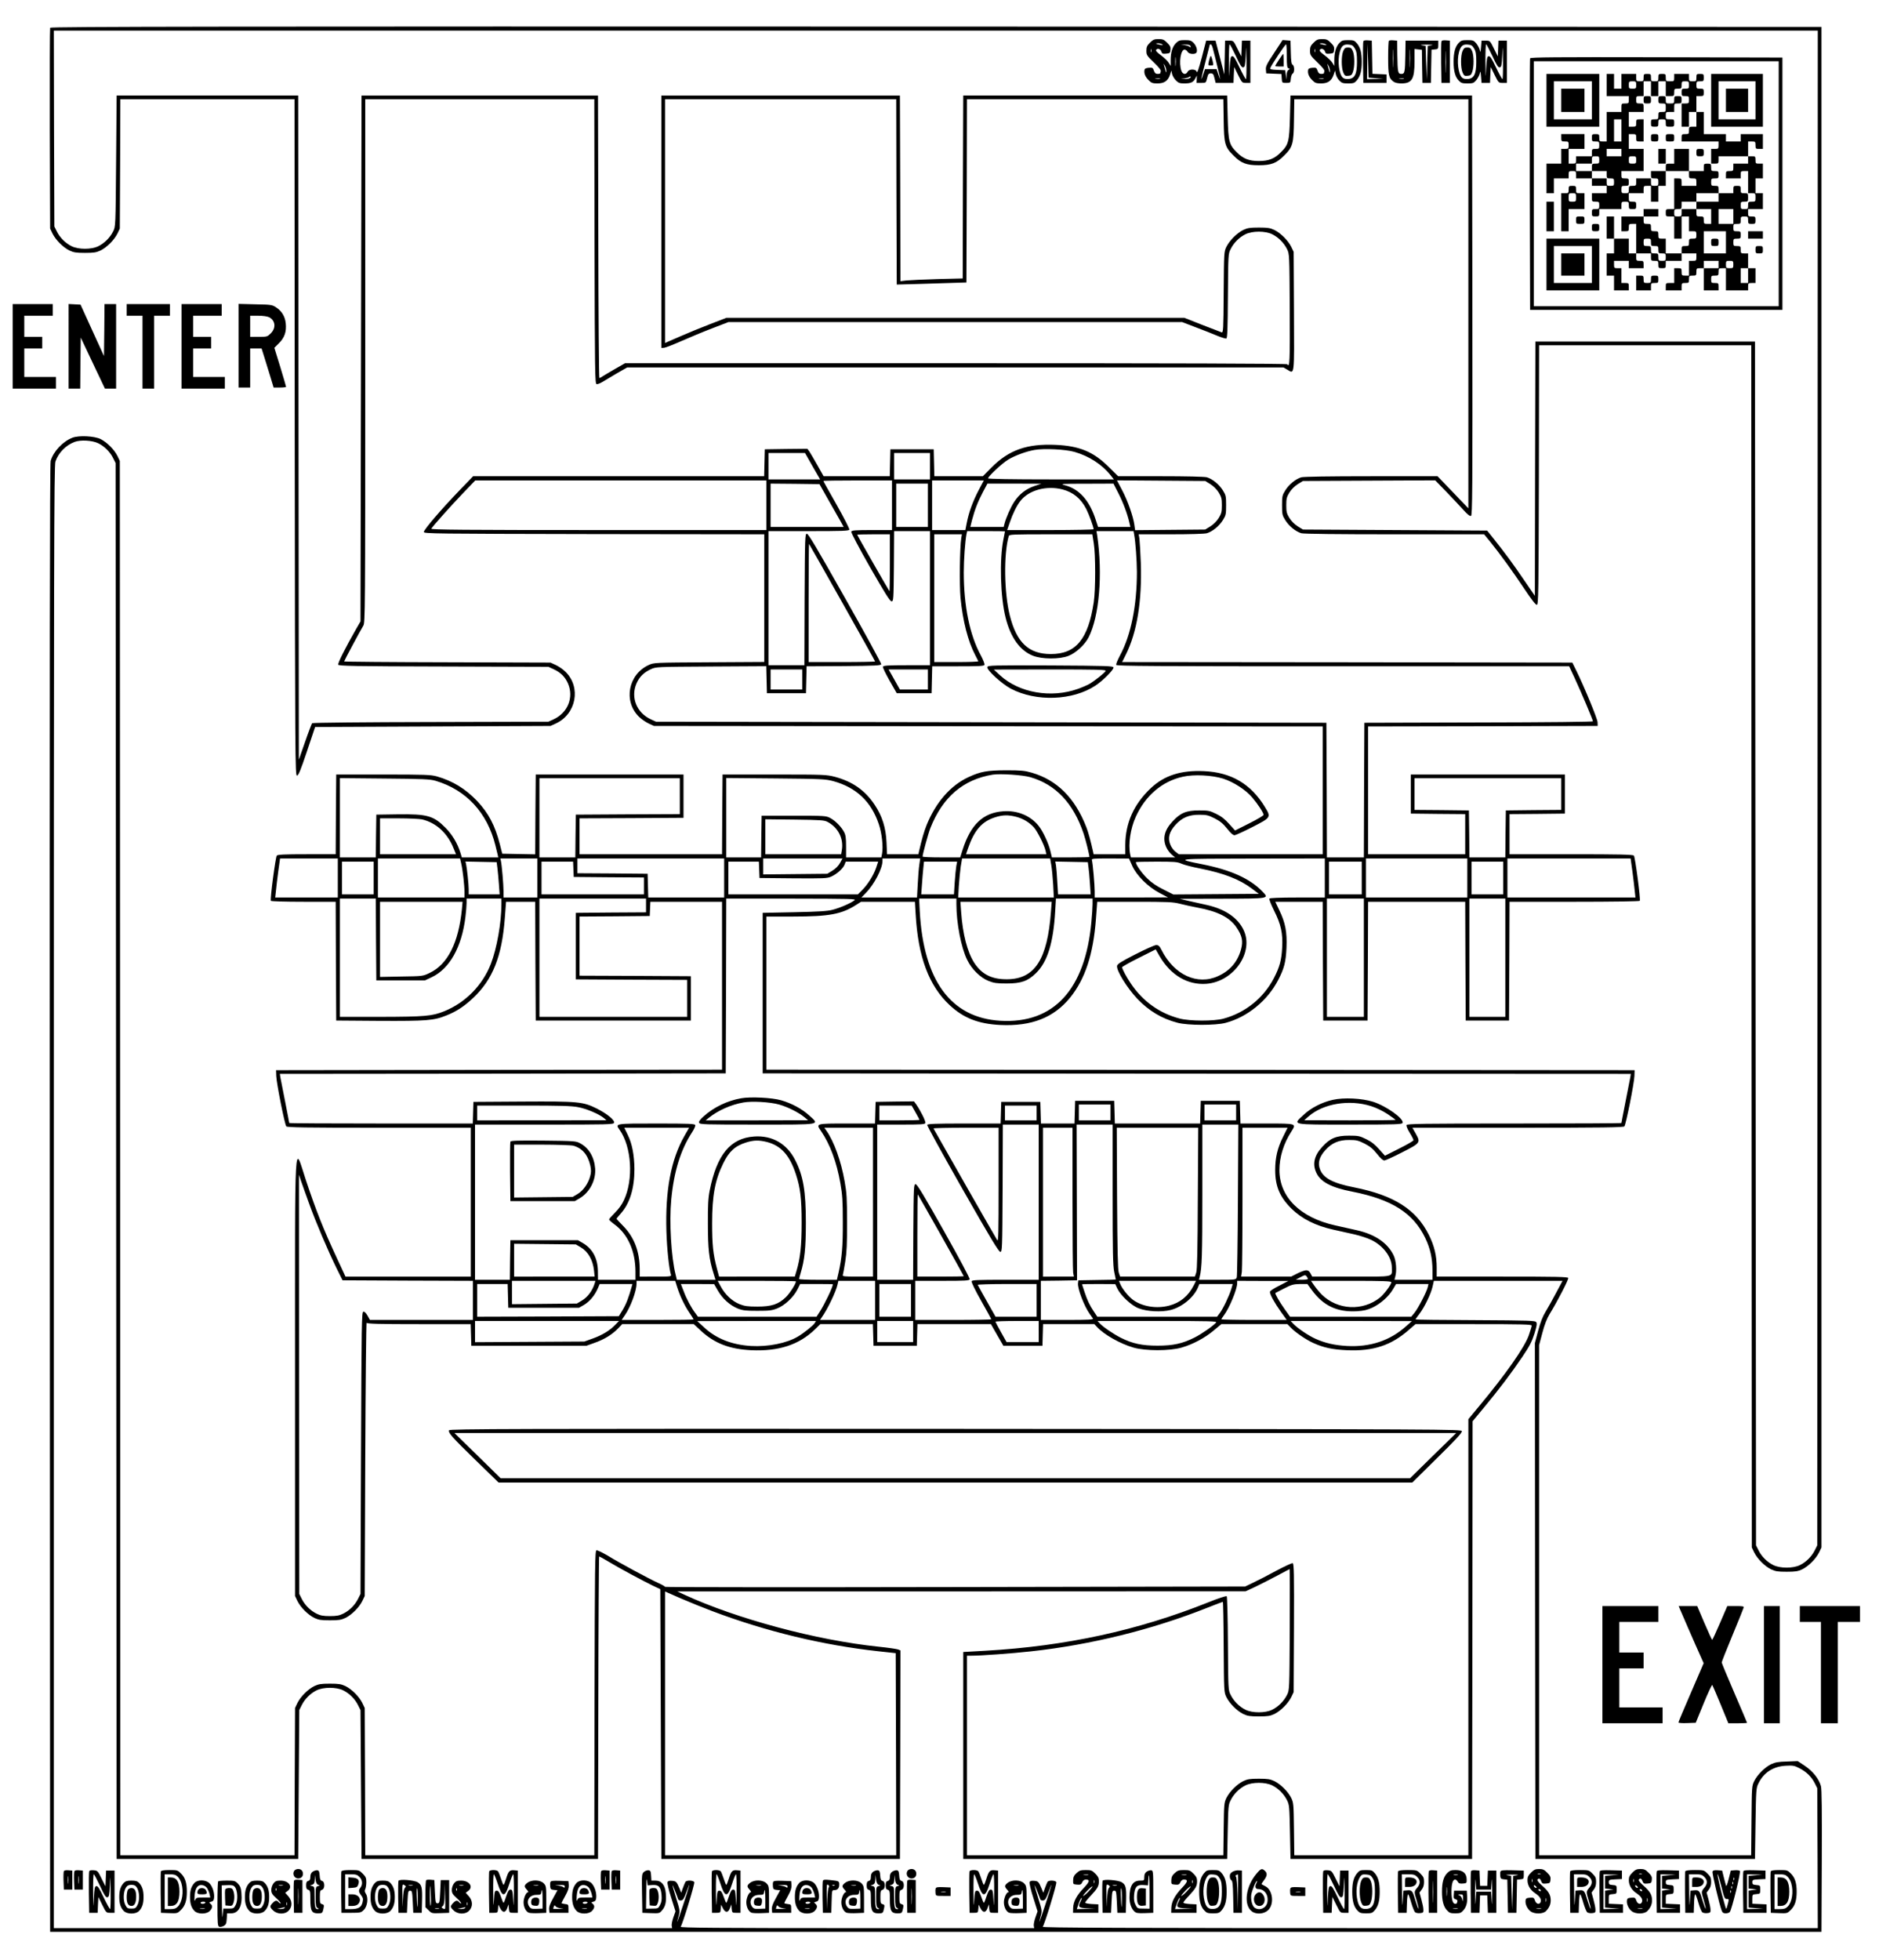 <svg xmlns="http://www.w3.org/2000/svg" version="1.0" width="2373.333" height="2474.667" viewBox="0 0 1780 1856"><path d="M47.5 26.3c-.3.7-.4 43.7-.3 95.7l.3 94.5 2.3 4.8c3.1 6.1 9.8 12.8 15.9 15.9 4.1 1.9 6.3 2.3 14.8 2.3s10.7-.4 14.8-2.3c6.1-3.1 12.8-9.8 15.9-15.9l2.3-4.8.3-61.3.2-61.2h165l.2 320.2c.3 306.5.4 320.3 2.1 320.3 1.4 0 3.3-4.5 9.5-23l7.7-23L410 688l111.5-.5 5-2.3c19.4-8.9 24.2-34.3 9.2-49-2.3-2.3-6.4-5.1-9.2-6.4l-5-2.3-97.7-.3c-53.8-.1-97.8-.5-97.8-.8 0-.6 15.4-29.4 18.2-33.9 1.7-2.9 1.8-12.6 1.8-250.8V94h217l.2 134.7c.3 125.2.4 134.8 2 135.1.9.2 3.4-.8 5.5-2.1s8.2-4.9 13.6-8.1l9.8-5.6h621.8l3.6 2.1c6.9 4.1 6.6 7.2 6.3-55.3l-.3-56.3-2.3-4.8c-3.1-6.1-9.8-12.8-15.9-15.9-4.1-1.9-6.3-2.3-14.8-2.3s-10.7.4-14.8 2.3c-6.1 3.1-12.8 9.8-15.9 15.9-2.3 4.8-2.3 5.2-2.6 43.2-.2 35.7-.4 38.3-2 37.8-.9-.3-9.2-3.5-18.5-7.1L1122 301H688.1l-15.3 5.9c-8.4 3.2-21.5 8.6-29 11.9l-13.8 6V94h219l.2 87.7.3 87.8 10.5-.3c5.8-.1 20.6-.6 33-1l22.5-.7.3-86.8.2-86.7h242.9l.3 19.7c.3 22.6 1.1 25.5 9.4 33.7 7.2 7.2 12.1 9.1 23.9 9.1 11.8 0 16.7-1.9 23.9-9.1 8.3-8.2 9.1-11.1 9.4-33.7l.3-19.7H1391v387.4l-14.6-15.2-14.6-15.2h-62.6c-40.1 0-64 .4-66.4 1-5.3 1.5-11.8 6.8-15.3 12.5-2.8 4.5-3 5.6-3 14s.2 9.5 3 14c3.5 5.7 10 11 15.3 12.5 2.4.6 33.1 1 88.4 1h84.7l5.9 7.2c9.5 11.8 20.7 27.2 32 44.1 7.2 10.8 11 15.7 12.1 15.5 1.5-.3 1.6-11.7 1.9-123.1l.2-122.7h201l.2 569.2.3 569.3 2.3 4.8c3.1 6.1 9.8 12.8 15.9 15.9 4.1 1.9 6.3 2.3 14.8 2.3s10.7-.4 14.8-2.3c6.1-3.1 12.8-9.8 15.9-15.9l2.3-4.8V25.5l-838.8-.3c-674.2-.2-838.9 0-839.2 1.1zm1674.3 719.9l-.3 717.3-2.3 4.6c-2.9 5.9-8.2 11.2-14.1 14.1-6.5 3.2-18.7 3.2-25.2 0-5.9-2.9-11.2-8.2-14.1-14.1l-2.3-4.6-.5-570-.5-570h-208l-.3 120.4-.2 120.4-10.2-14.9c-10.6-15.6-18-25.6-28.6-38.9l-6.4-8-87.2-.5-87.3-.5-4.9-3c-3-1.9-6-4.9-7.9-7.9-2.6-4.3-3-5.9-3-12.1 0-6.2.4-7.8 3-12.1 1.9-3 4.9-6 7.9-7.9l4.9-3 62.7-.3 62.6-.3 10 10.3c5.5 5.7 12.8 13.4 16.2 17.2 4.1 4.6 6.6 6.6 7.7 6.2 1.3-.5 1.5-21.8 1.3-199.3l-.3-198.8h-172l-.5 20.5c-.6 23-1.3 26-8.7 33.3-5.9 6-11.5 8.2-20.8 8.2s-14.9-2.2-20.8-8.2c-7.4-7.3-8.1-10.3-8.7-33.3l-.5-20.5h-250l-.3 86.6-.2 86.6-23.8.6c-13 .4-26.3 1-29.4 1.3l-5.8.7-.2-87.9-.3-87.9h-226v239l2.5-.1c1.4-.1 8.8-3 16.5-6.4 7.7-3.4 20.9-8.9 29.3-12.1l15.3-5.9H1119.8l12.8 4.9c7.1 2.6 16.2 6.3 20.3 8 4.1 1.7 8.1 2.9 8.8 2.7 1-.4 1.3-9.1 1.5-40.3.3-39.1.3-39.9 2.6-44.4 2.9-5.9 8.2-11.2 14.1-14.1 6.5-3.2 18.7-3.2 25.2 0 5.9 2.9 11.2 8.2 14.1 14.1 2.3 4.6 2.3 4.8 2.6 57.3.2 49.4 0 55.5-2.3 51.8-.4-.7-106.2-1-314-1H592.1l-9.8 5.6c-5.4 3.1-10.7 6.3-11.8 7-1.1.8-2.3 1.4-2.7 1.4-.4 0-.9-60.2-1-133.8l-.3-133.7h-224l-.5 249-.5 249-4.6 8c-9.6 16.8-17.1 31.6-16.5 33 .4 1.2 14.7 1.5 99.8 1.7l99.3.3 5 2.3c6.6 3 10.9 7.3 13.6 13.6 5.6 13.1-.2 27.6-13.6 33.8l-5 2.3-111.5.3c-61.3.1-111.8.6-112.3 1.1-.4.4-3.5 8.4-6.7 17.7l-5.9 16.9-.3-314.5-.3-314.5h-172l-.5 62c-.5 61.9-.5 62-2.8 66.6-2.9 5.9-8.2 11.2-14.1 14.1-6.5 3.2-18.7 3.2-25.2 0-5.9-2.9-11.2-8.2-14.1-14.1l-2.3-4.6-.3-92.8L51 29h1671l-.2 717.2z"/><path d="M1089.4 40.4c-2.8 2.8-3.4 4.1-3.4 7.7 0 4 .5 4.7 7.1 11.1 4.9 4.7 6.9 7.3 6.5 8.4-.3.8-.6 1.8-.6 2 0 .2-1.1.4-2.4.4-1.8 0-2.7-.8-3.5-3.1-.9-2.7-1.4-3-4.8-2.7-2.7.2-3.9.8-4.1 2.1-.6 3.2.7 6.4 3.9 9.6 2.6 2.7 3.8 3.1 8.4 3.1 6.4 0 9.9-2.4 11.9-8.3l1.3-3.9.6 3.2c.4 1.7 2 4.5 3.6 6.1 2.5 2.5 3.7 2.9 8.1 2.9 6.1 0 8.5-1.1 10.4-4.8l1.4-2.7-.1 3.5-.2 3.5h4.5c4.4 0 4.4 0 5.5-4.5.9-3.8 1.5-4.5 3.5-4.5s2.6.7 3.5 4.5l1.1 4.5h16.9l.3-7.5.4-7.5 3.7 7.5c3.7 7.4 3.7 7.5 7.6 7.5h4v-40h-8l-.3 7.5-.3 7.4-3.7-7.4c-3.7-7.5-3.7-7.5-7.7-7.5h-4l-.3 16-.4 16-4.1-16-4.2-16h-8.9l-4.1 15.9c-2.8 10.5-4.4 15.2-4.7 13.8-.8-3-7.2-3.2-8.8-.2-1.6 3.1-4.6 2.5-5.9-1.1-2.5-7.3-.6-19.9 3-19.9 1 0 2.3.9 2.9 2 1.3 2.5 7.7 2.8 8.6.5.9-2.4-.5-6.5-3.1-9.1-2-2-3.4-2.4-8-2.4-4.9 0-6 .4-8.5 2.8-3.3 3.4-5 8.7-5 16.2v5.5l-1.9-3.1c-1-1.7-4.2-4.7-7-6.8-5.1-3.8-5.9-5-4.2-6 1.5-1 3.9.4 4.4 2.5.5 1.7 1.2 2 4.4 1.7 3.5-.3 3.8-.6 4.1-3.6.3-2.6-.3-3.9-3.1-6.7-3-3-4.2-3.5-8.2-3.5-4 0-5.2.5-8.1 3.4zM1101 42c1.1.7.5.8-2 .4-4.3-.8-5.1-1.4-1.9-1.4 1.3 0 3.1.5 3.9 1zm25.4.6c.9.3 1.6 1.1 1.6 1.6 0 .7-.4.7-1.3 0-.6-.6-2.8-1.2-4.7-1.5l-3.5-.4 3.2-.1c1.7-.1 3.8.1 4.7.4zm22.5 3.1c3.1 11.7 7.1 28.3 7 29 0 .4-.8-1.5-1.7-4.2l-1.7-5h-11l-1.7 5c-2.8 8.6-2 3.6 2.2-12.3 2.2-8.4 4-15.5 4-15.7 0-.3.4-.5 1-.5.5 0 1.4 1.7 1.9 3.7zm21.9 7.4c4 8.7 5.5 11 6.9 10.7 1.6-.3 1.9-1.8 2.4-11.3.5-10.5.5-10.2.7 5.7.1 9.3-.1 16.8-.5 16.7-.5 0-3.2-5-6.1-11-4-8.5-5.6-11-7-10.7-1.4.3-1.8 1.9-2.3 11.3-.5 10.5-.5 10.2-.7-5.8-.1-9.2.2-16.7.6-16.7.5 0 3.1 5 6 11.1zm-80.1-3.9c-.3.7-.5.2-.5-1.2s.2-1.9.5-1.3c.2.7.2 1.9 0 2.5zm23 12.5c-.2 2.1-.4.6-.4-3.2 0-3.9.2-5.5.4-3.8.2 1.8.2 5 0 7zm-8.8 5.3c-.1 2.3-.2 2.2-.9-.5-.4-1.7-1.1-3.9-1.4-5-.5-1.3-.2-1.2.8.5.8 1.4 1.5 3.6 1.5 5zm22.1 7c-.8.6-3.1.9-5 .8l-3.5-.1 3.5-.4c1.9-.3 3.9-.9 4.4-1.4.5-.5 1.2-.6 1.5-.3.3.3-.1.9-.9 1.4zm-28.2.7c-1 .2-2.8.2-4 0-1.3-.2-.5-.4 1.7-.4 2.2-.1 3.2.1 2.3.4z"/><path d="M1145.3 57.5c-1 4.5-1 4.5 1.7 4.5s2.7 0 1.7-4.5c-.6-2.5-1.3-4.5-1.7-4.5-.4 0-1.1 2-1.7 4.5zM1244.4 40.4c-2.8 2.8-3.4 4.1-3.4 7.7 0 4 .5 4.7 7.1 11.1 4.9 4.7 6.9 7.3 6.5 8.4-.3.8-.6 1.8-.6 2 0 .2-1.1.4-2.4.4-1.8 0-2.7-.8-3.5-3.1-.9-2.7-1.4-3-4.8-2.7-2.7.2-3.9.8-4.1 2.1-.6 3.2.7 6.4 3.9 9.6 2.6 2.7 3.8 3.1 8.4 3.1 6.4 0 9.9-2.4 11.9-8.3l1.3-3.9.7 3.3c.3 1.8 1.8 4.6 3.3 6.1 2.3 2.4 3.4 2.8 8.4 2.8 5.1 0 6-.3 8.3-3 3.3-4 4.6-8.9 4.6-17.5s-1.3-13.5-4.6-17.5c-2.3-2.7-3.2-3-8.3-3-5 0-6.1.4-8.3 2.7-3.2 3.4-4.8 8.9-4.8 16.3v5.5l-1.9-3.1c-1-1.7-4.2-4.7-7-6.8-5.1-3.8-5.9-5-4.2-6 1.5-1 3.9.4 4.4 2.5.5 1.7 1.2 2 4.4 1.7 3.5-.3 3.8-.6 4.1-3.6.3-2.6-.3-3.9-3.1-6.7-3-3-4.2-3.5-8.2-3.5-4 0-5.2.5-8.1 3.4zM1256 42c1.1.7.5.8-2 .4-4.3-.8-5.1-1.4-1.9-1.4 1.3 0 3.1.5 3.9 1zm27.5 4c1.6 2.8 2 5.2 2 12.5 0 11.6-2.1 15.8-7.9 16.3-2.5.2-4.4-.2-5.6-1.3-3.6-3.3-5.1-15.9-2.9-24 1.6-6 3.6-7.7 8.3-7.3 3.4.3 4.3.8 6.1 3.8zm-37.8 3.2c-.3.7-.5.2-.5-1.2s.2-1.9.5-1.3c.2.7.2 1.9 0 2.5zm14.2 17.8c-.1 2.3-.2 2.2-.9-.5-.4-1.7-1.1-3.9-1.4-5-.5-1.3-.2-1.2.8.5.8 1.4 1.5 3.6 1.5 5zm-6.1 7.7c-1 .2-2.8.2-4 0-1.3-.2-.5-.4 1.7-.4 2.2-.1 3.2.1 2.3.4z"/><path d="M1272.4 48.5c-1.8 4.5-1.8 15.6.1 20.1 1.3 3.1 1.8 3.5 4.7 3.2 2.8-.2 3.5-.9 4.5-3.8 1.7-4.9 1.6-15.4-.1-19.5-1.3-2.9-2-3.5-4.6-3.5-2.6 0-3.3.6-4.6 3.5zM1207 50.1c-6.9 10.4-8.1 12.8-7.8 15.8l.3 3.6 7.2.3 7.2.3.3 4.2c.3 4.2.3 4.2 4.3 4.2 3.9 0 4-.1 4.3-4 .2-2.2 1-4.4 1.8-4.8 1.9-1.1 1.8-7.4-.1-8.4-1.1-.6-1.5-3.4-1.7-11.8l-.3-11-3.7-.3-3.8-.3-8 12.2zm12 2.9c0 9.2.3 11.2 1.6 11.7 1.5.5 1.5.7 0 1.5-1 .6-1.7 2.4-1.8 5.1l-.1 4.2-.6-4.5-.6-4.5-7.3-.3c-6.5-.3-7.3-.5-6.7-2 1-2.8 13.9-22.2 14.8-22.2.4 0 .7 5 .7 11z"/><path d="M1211.6 56.5c-2 3-3.6 5.7-3.6 6 0 .3 1.8.5 4 .5h4v-6c0-3.3-.2-6-.4-6s-2 2.5-4 5.5zM1291.5 39.2c-.3.8-.4 9.9-.3 20.3l.3 19h22v-8l-6.7-.3-6.7-.3-.3-15.7-.3-15.7-3.8-.3c-2.4-.2-3.9.1-4.2 1zm12 34.9l7 .5-7.7.2-7.8.2.2-16.8.2-16.7.6 16 .5 16 7 .6zM1315.7 38.6c-.4.4-.7 7.7-.7 16.1 0 16.4.7 19.6 5.2 22.7 1.3 1 4.3 1.6 7.3 1.6 10 0 12.5-4.1 12.5-20.7V46.4l3.5.4 3.5.4.2 15.7.3 15.6h8l.3-15.7.3-15.7 3.2-.3c3-.3 3.2-.5 3.2-4.3v-4h-31l-.2 13.5c-.3 16.7-.6 18-3.8 18-3.2 0-3.5-1.3-3.8-18l-.2-13.5-3.5-.3c-2-.2-3.9 0-4.3.4zm4 23.6c-.1 4-.3 1-.3-6.7s.1-11 .3-7.3c.2 3.7.2 10 0 14zm16 0c-.1 4-.3 1-.3-6.7s.1-11 .3-7.3c.2 3.7.2 10 0 14zm20.3-19.3l-3.5.6-.5 16-.4 16-.6-16-.5-16-3.5-.6c-2.3-.4-.6-.6 4.5-.6s6.8.2 4.5.6zm-26.2 31.8c-1 .2-2.8.2-4 0-1.3-.2-.5-.4 1.7-.4 2.2-.1 3.2.1 2.3.4zM1365.5 39.2c-.3.8-.4 9.9-.3 20.3l.3 19h8v-40l-3.8-.3c-2.4-.2-3.9.1-4.2 1zm4.2 28.1c-.1 4.5-.3.5-.3-8.8 0-9.4.2-13 .3-8.2.2 4.8.2 12.5 0 17zM1381.8 40.7c-3.3 3.6-4.8 9-4.8 17.8s1.5 14.2 4.8 17.7c2.2 2.4 3.3 2.8 8.3 2.8 5.2 0 6-.3 8.4-3.1 1.4-1.8 2.9-4.6 3.3-6.3.6-2.7.8-2.3 1.2 2.9l.5 6h8l.3-7.5.4-7.5 3.7 7.5c3.7 7.4 3.7 7.5 7.6 7.5h4v-40h-8l-.3 7.5-.3 7.4-3.7-7.4c-3.7-7.5-3.7-7.5-7.7-7.5h-4l-.5 6c-.4 5.2-.6 5.6-1.2 2.9-.4-1.7-1.9-4.5-3.3-6.3-2.4-2.8-3.2-3.1-8.4-3.1-5 0-6.1.4-8.3 2.7zm14.7 5.3c1.6 2.8 2 5.2 2 12.5 0 11.6-2.1 15.8-7.9 16.3-2.5.2-4.4-.2-5.6-1.3-3.6-3.3-5.1-15.9-2.9-24 1.6-6 3.6-7.7 8.3-7.3 3.4.3 4.3.8 6.1 3.8zm17.3 7.1c4 8.7 5.5 11 6.9 10.7 1.6-.3 1.9-1.8 2.4-11.3.5-10.5.5-10.2.7 5.7.1 9.3-.1 16.8-.5 16.7-.5 0-3.2-5-6.1-11-4-8.5-5.6-11-7-10.7-1.4.3-1.8 1.9-2.3 11.3-.5 10.5-.5 10.2-.7-5.8-.1-9.2.2-16.7.6-16.7.5 0 3.1 5 6 11.1z"/><path d="M1385.4 48.5c-1.8 4.5-1.8 15.6.1 20.1 1.3 3.1 1.8 3.5 4.7 3.2 2.8-.2 3.5-.9 4.5-3.8 1.7-4.9 1.6-15.4-.1-19.5-1.3-2.9-2-3.5-4.6-3.5-2.6 0-3.3.6-4.6 3.5zM1449.5 55.2c-.3.7-.4 54.6-.3 119.8l.3 118.5h239v-239l-119.3-.3c-94.9-.2-119.4 0-119.7 1zM1685 174v116h-232V58h232v116z"/><path d="M1465 95v25h50V70h-50v25zm43 0v18h-36V77h36v18z"/><path d="M1479 95v11h22V84h-22v11z"/><path d="M1522 80.5V91h21v3.5c0 3.3-.2 3.5-3.5 3.5-3.4 0-3.5.1-3.5 4v4h-14v28h-3.5c-3.3 0-3.5-.2-3.5-3.5s-.2-3.5-3.5-3.5-3.5.2-3.5 3.5.2 3.5 3.5 3.5 3.5.2 3.5 3.5-.2 3.5-3.5 3.5-3.5.2-3.5 3.5v3.5h-15v3.5c0 3.3-.2 3.5-3.5 3.5h-3.5v-14h15v-14h-22v3.5c0 3.3.2 3.5 3.5 3.5s3.5.2 3.5 3.5-.2 3.5-3.5 3.5h-3.5v14h-14v28h7v-14h14v-3.5c0-3.3.2-3.5 3.5-3.5s3.5.2 3.5 3.5v3.5h15v7h14v7h-14v4c0 3.9.1 4 3.5 4 3.3 0 3.5.2 3.5 3.5s-.2 3.5-3.5 3.5-3.5.2-3.5 3.5.2 3.5 3.5 3.5 3.5-.2 3.5-3.5V198h21v-3.5c0-3.3.2-3.5 3.5-3.5s3.5.2 3.5 3.5.2 3.5 3.5 3.5 3.5-.2 3.5-3.5-.2-3.5-3.5-3.5c-3.4 0-3.5-.1-3.5-4v-4h14v-3.5c0-3.3.2-3.5 3.5-3.5h3.5v15h7v-15h7v-14h22v3.5c0 3.3.2 3.5 3.5 3.5s3.5.2 3.5 3.5v3.5h-14v-3.5c0-3.3-.2-3.5-3.5-3.5h-3.5v29h-4c-3.9 0-4 .1-4 3.5s.1 3.5 4 3.5h4v21h7v-21h7v14h3.5c3.3 0 3.5.2 3.5 3.5s-.2 3.5-3.5 3.5-3.5.2-3.5 3.5-.2 3.5-3.5 3.5-3.5.2-3.5 3.5v3.5h-15v-14h-3.5c-3.3 0-3.5-.2-3.5-3.5s-.2-3.5-3.5-3.5-3.5-.2-3.5-3.5-.2-3.5-3.5-3.5-3.5-.2-3.5-3.5V205h14v-7h-14v7h-21v14h3.5c3.3 0 3.5-.2 3.5-3.5s.2-3.5 3.5-3.5h3.5v28h-7v-14h-14v-21h-7v21h7v14h-7v21h7v14h14v-3.5c0-3.3-.2-3.5-3.5-3.5h-3.5v-14h-3.5c-3.3 0-3.5-.2-3.5-3.5V247h14v7h14v-3.5c0-3.3-.2-3.5-3.5-3.5s-3.5-.2-3.5-3.5V240h14v3.5c0 3.3.2 3.5 3.5 3.5s3.5.2 3.5 3.5.2 3.5 3.5 3.5 3.5-.2 3.5-3.5V247h15v-7h14v3.5c0 3.3-.2 3.5-3.5 3.5h-3.5v14h-3.5c-3.3 0-3.5-.2-3.5-3.5s-.2-3.5-3.5-3.5h-3.5v14h-4c-3.9 0-4 .1-4 3.5v3.5h15v-3.5c0-3.3.2-3.5 3.5-3.5s3.5-.2 3.5-3.5.2-3.5 3.5-3.5 3.5-.2 3.5-3.5.2-3.5 3.5-3.5h3.5v21h14v-3.5c0-3.3-.2-3.5-3.5-3.5s-3.5-.2-3.5-3.5.2-3.5 3.5-3.5 3.5-.2 3.5-3.5.2-3.5 3.5-3.5h3.5v21h21v-3.5c0-3.3.2-3.5 3.5-3.5h3.5v-14h-7v-14h-3.5c-3.3 0-3.5-.2-3.5-3.5s-.2-3.5-3.5-3.5-3.5-.2-3.5-3.5.2-3.5 3.5-3.5 3.5-.2 3.5-3.5-.2-3.5-3.5-3.5-3.5-.2-3.5-3.5.2-3.5 3.5-3.5 3.5-.2 3.5-3.5.2-3.5 3.5-3.5 3.5.2 3.5 3.5.2 3.5 3.5 3.5 3.5-.2 3.5-3.5-.2-3.5-3.5-3.5-3.5-.2-3.5-3.5V198h14v-15h-7v-14h7v-14h-3.5c-3.3 0-3.5-.2-3.5-3.5s-.2-3.5-3.5-3.5h-3.5v-14h3.5c3.3 0 3.5.2 3.5 3.5s.2 3.5 3.5 3.5h3.5v-14h-21v7h-14v-7h-21v-21h-7V91h3.5c3.3 0 3.5-.2 3.5-3.5s-.2-3.5-3.5-3.5-3.5-.2-3.5-3.5.2-3.5 3.5-3.5 3.5-.2 3.5-3.5-.2-3.5-3.5-3.5-3.5.2-3.5 3.5-.2 3.5-3.5 3.5-3.5-.2-3.5-3.5V70h-14v3.5c0 3.4-.1 3.5-4 3.5s-4-.1-4-3.5c0-3.3-.2-3.5-3.5-3.5s-3.5.2-3.5 3.5-.2 3.5-3.5 3.5-3.5-.2-3.5-3.5-.2-3.5-3.5-3.5-3.5.2-3.5 3.5-.2 3.5-3.5 3.5-3.5-.2-3.5-3.5V70h-14v14h-7V70h-7v10.5zm28 0c0 3.3-.2 3.5-3.5 3.5s-3.5-.2-3.5-3.5.2-3.5 3.5-3.5 3.5.2 3.5 3.5zm14 3.5v7h7V77h7v14h4c3.9 0 4-.1 4-3.5 0-3.3.2-3.5 3.5-3.5s3.5-.2 3.5-3.5.2-3.5 3.5-3.5 3.5.2 3.5 3.5-.2 3.5-3.5 3.5-3.5.2-3.5 3.5.2 3.5 3.5 3.5 3.5.2 3.5 3.5-.2 3.5-3.5 3.5h-3.5v22h7v-14h7v14h-3.5c-3.3 0-3.5.2-3.5 3.5s-.2 3.5-3.5 3.5-3.5.2-3.5 3.5v3.5h35v3.5c0 3.3-.2 3.5-3.5 3.5h-3.5v14h3.5c3.3 0 3.5-.2 3.5-3.5V148h28v7h-14v3.5c0 3.3-.2 3.5-3.5 3.5s-3.5.2-3.5 3.5v3.5h14v-3.5c0-3.3.2-3.5 3.5-3.5h3.5v21h3.5c3.4 0 3.5.1 3.5 4s-.1 4-3.5 4c-3.3 0-3.5.2-3.5 3.5s-.2 3.5-3.5 3.5-3.5-.2-3.5-3.5.2-3.5 3.5-3.5c3.4 0 3.5-.1 3.5-4s-.1-4-3.5-4c-3.3 0-3.5-.2-3.5-3.5s-.2-3.5-3.5-3.5-3.5.2-3.5 3.5v3.5h-14v8h-21v7h14v14h-3.5c-3.3 0-3.5-.2-3.5-3.5s-.2-3.5-3.5-3.5-3.5-.2-3.5-3.5V198h-14v3.5c0 3.3-.2 3.5-3.5 3.5s-3.5-.2-3.5-3.5.2-3.5 3.5-3.5 3.5-.2 3.5-3.5V191h14v-8h21v-3.5c0-3.3-.2-3.5-3.5-3.5s-3.5-.2-3.5-3.5.2-3.5 3.5-3.5 3.5-.2 3.5-3.5-.2-3.5-3.5-3.5-3.5-.2-3.5-3.5-.2-3.5-3.5-3.5-3.5.2-3.5 3.5v3.5h-14v-21h-14v14h-4c-3.9 0-4 .1-4 3.5v3.5h-14v3.5c0 3.3.2 3.5 3.5 3.5s3.5.2 3.5 3.5-.2 3.5-3.5 3.5-3.5-.2-3.5-3.5V169h-14v3.5c0 3.3-.2 3.5-3.5 3.5s-3.5.2-3.5 3.5-.2 3.5-3.5 3.5-3.5-.2-3.5-3.5.2-3.5 3.5-3.5 3.5-.2 3.5-3.5-.2-3.5-3.5-3.5-3.5-.2-3.5-3.5V162h21v-21h-14v-14h3.5c3.3 0 3.5.2 3.5 3.5s.2 3.5 3.5 3.5h3.5v-21h-3.5c-3.3 0-3.5.2-3.5 3.5s-.2 3.5-3.5 3.5h-3.5v-14h14v-4c0-3.9-.1-4-3.5-4-3.3 0-3.5-.2-3.5-3.5s.2-3.5 3.5-3.5h3.5V77h7v7zm-28 39.5V134h-7v-21h7v10.5zm0 21v3.5h-14v-7h14v3.5zm-21 7c0 3.3-.2 3.5-3.5 3.5s-3.5.2-3.5 3.5v3.5h14v3.5c0 3.3.2 3.5 3.5 3.5s3.5.2 3.5 3.5-.2 3.5-3.5 3.5-3.5-.2-3.5-3.5V169h-14v-7h-15v-7h15v-3.5c0-3.3.2-3.5 3.5-3.5s3.5.2 3.5 3.5zm35 0c0 3.3-.2 3.5-3.5 3.5s-3.5-.2-3.5-3.5.2-3.5 3.5-3.5 3.5.2 3.5 3.5zm92 53.5v7h-14v-14h14v7zm-7 24.5V240h-21v-21h21v10.5zm-71 0c0 3.3.2 3.5 3.5 3.5s3.5.2 3.5 3.5.2 3.5 3.5 3.5 3.5.2 3.5 3.5-.2 3.5-3.5 3.5-3.5-.2-3.5-3.5-.2-3.5-3.5-3.5-3.5-.2-3.5-3.5-.2-3.5-3.5-3.5-3.5-.2-3.5-3.5.2-3.5 3.5-3.5 3.5.2 3.5 3.5zm64 21v3.5h-14v-7h14v3.5zm14 0c0 3.3-.2 3.5-3.5 3.5s-3.5-.2-3.5-3.5.2-3.5 3.5-3.5 3.5.2 3.5 3.5zm14 10.5v7h-7v-14h7v7z"/><path d="M1557 94.5c0 3.3.2 3.5 3.5 3.5s3.5-.2 3.5-3.5-.2-3.5-3.5-3.5-3.5.2-3.5 3.5zM1571 94.5c0 3.3.2 3.5 3.5 3.5 3.4 0 3.5.1 3.5 4s-.1 4-3.5 4c-3.3 0-3.5.2-3.5 3.5s-.2 3.5-3.5 3.5-3.5.2-3.5 3.5.2 3.5 3.5 3.5 3.5-.2 3.5-3.5.2-3.5 3.5-3.5 3.5.2 3.5 3.5c0 3.4.1 3.5 4 3.5s4-.1 4-3.5-.1-3.5-4-3.5-4-.1-4-3.5.1-3.5 4-3.5h4v-4c0-3.9.1-4 3.5-4 3.3 0 3.5-.2 3.5-3.5s-.2-3.5-3.5-3.5-3.5.2-3.5 3.5c0 3.4-.1 3.5-4 3.5s-4-.1-4-3.5c0-3.3-.2-3.5-3.5-3.5s-3.5.2-3.5 3.5zM1564 130.5c0 3.3.2 3.5 3.5 3.5s3.5-.2 3.5-3.5-.2-3.5-3.5-3.5-3.5.2-3.5 3.5zM1578 130.5c0 3.4.1 3.5 4 3.5s4-.1 4-3.5-.1-3.5-4-3.5-4 .1-4 3.5zM1571 148v7h7v-14h-7v7zM1607 144.5c0 3.3.2 3.5 3.5 3.5s3.5-.2 3.5-3.5-.2-3.5-3.5-3.5-3.5.2-3.5 3.5zM1621 229.5c0 3.3.2 3.5 3.5 3.5s3.5-.2 3.5-3.5-.2-3.5-3.5-3.5-3.5.2-3.5 3.5zM1621 95v25h49V70h-49v25zm42 0v18h-35V77h35v18z"/><path d="M1635 95v11h21V84h-21v11zM1486 179.5c0 3.3-.2 3.5-3.5 3.5h-3.5v36h7v-21h15v-15h-4c-3.9 0-4-.1-4-3.5 0-3.3-.2-3.5-3.5-3.5s-3.5.2-3.5 3.5zm7 7.5c0 3.9-.1 4-3.5 4s-3.5-.1-3.5-4 .1-4 3.5-4 3.5.1 3.5 4zM1465 205v14h7v-28h-7v14z"/><path d="M1493 208.5c0 3.4.1 3.5 4 3.5s4-.1 4-3.5-.1-3.5-4-3.5-4 .1-4 3.5zM1508 215.5c0 3.3.2 3.5 3.5 3.5s3.5-.2 3.5-3.5-.2-3.5-3.5-3.5-3.5.2-3.5 3.5zM1656 222.5v3.5h14v-7h-14v3.5zM1465 250.5V275h50v-49h-50v24.5zm43 0V268h-36v-35h36v17.5z"/><path d="M1479 250.5V261h22v-21h-22v10.5zM1663 236.5c0 3.3.2 3.5 3.5 3.5s3.5-.2 3.5-3.5-.2-3.5-3.5-3.5-3.5.2-3.5 3.5zM1550 268v7h14v-3.5c0-3.3.2-3.5 3.5-3.5s3.5-.2 3.5-3.5-.2-3.5-3.5-3.5-3.5.2-3.5 3.5-.2 3.5-3.5 3.5-3.5-.2-3.5-3.5-.2-3.5-3.5-3.5h-3.5v7zM12 328v40h41v-11H23v-27h17v-11H23v-20h27v-11H12v40zM65 328v40h11l.2-24.2.3-24.1 11.4 24.1L99.4 368H110v-80H99l-.2 24.6-.3 24.6-11.1-24.3-11.1-24.4-5.7-.3-5.6-.3V328zM120 293.5v5.5h15v69h11v-69h15v-11h-41v5.5zM172 328v40h41v-11h-30v-27h17v-11h-17v-20h27v-11h-38v40zM226 327.4V367h11v-37h10.8l3.2 10.2c1.7 5.7 4.3 14 5.7 18.5l2.5 8.3h5.9c3.3 0 5.9-.3 5.9-.7 0-.4-2.5-8.9-5.5-18.8l-5.6-18.1 4.5-4.5c5.2-5.2 7.1-10.8 6.3-18.7-.7-6.5-3.7-11.5-9-15-3.9-2.6-4.7-2.7-19.9-3l-15.8-.4v39.6zm29.1-26.9c5.8 3.1 6.5 10.1 1.5 15.1-3.3 3.3-3.6 3.4-11.5 3.4H237v-20h7.5c4.9 0 8.7.6 10.6 1.5zM68.7 414.5c-9.2 3.5-18.2 13.1-20.7 22-.8 2.9-1 192.3-.8 698.5l.3 694.5h1678l.3-67c.2-47 0-68.2-.8-71-1.9-6.9-7.7-14.1-15.1-19.1l-6.9-4.6-10.3.4c-8.2.2-11.1.8-15 2.6-6.1 3.1-12.8 9.8-15.9 15.9-2.3 4.7-2.3 5.5-2.6 37.5l-.3 32.8H1458v-483.1l3.1-11.6c2-7.7 4.3-13.6 6.8-17.7 7.5-12.2 18.2-32.9 17.7-34.3-.4-1.1-11.6-1.3-62.6-1.3h-62v-8.3c0-11.5-2.2-20.7-7.4-31.2-12.1-24.2-33-37.5-70.7-45-20.1-3.9-29.3-8.8-32.4-17-2.4-6.1-.8-11.9 5.1-18.4 6.1-6.7 12.7-9.6 22.6-9.5 6.7 0 8.4.4 14.4 3.4 5.3 2.7 8 5 11.8 9.7 3.3 4.2 5.7 6.3 7.1 6.3 1.1-.1 8.8-3.6 17-7.8 17.2-8.8 17.4-9.1 12.6-17.7l-3.1-5.5h99.9c80.3 0 100.1-.3 100.9-1.3 1.5-1.8 9.3-40.9 9.5-47.7l.2-5.5-411.2-.3-411.3-.2V868h25.4c34.1 0 45.8-2.2 59.6-11l4.7-3h51l.7 11.7c2.3 40.5 12.5 67.8 32.2 86.2 13.2 12.3 27.3 17.8 48 18.8 29.5 1.4 50.7-6.9 66.2-26 14.2-17.6 21.9-41 24.4-74.5l1.2-16.2h35.4c31.6 0 36.2.2 43 1.9 4.3 1.1 11.6 2.7 16.4 3.6 19.2 3.5 30.7 9.3 37 18.6 5.5 8 6.6 13.2 4.4 21.1-3.2 11.7-10.4 20.1-21.7 25.2-19.6 9-41.6-1.1-53.5-24.6-2-4-2.9-4.8-5.2-4.8-1.5.1-10.3 4-19.7 8.8-13.3 6.8-17.1 9.2-17.3 10.9-.7 4.5 9.4 20.8 19.2 31.2 11 11.5 23.2 18.8 38.1 22.7 9.7 2.6 36.1 2.6 45.5.1 20.7-5.5 39.7-21 49.9-40.7 5.6-10.8 7.2-16.9 7.8-30.5.6-14.8-1-23.5-6.7-35.3l-3.9-8.2h44.9l.2 56.2.3 56.3h42l.3-56.3.2-56.2h92l.2 56.2.3 56.3h41l.3-56.3.2-56.2h61.4c36 0 61.7-.4 62-.9.9-1.4-4.4-41.4-5.6-42.8-.8-1-13.6-1.3-59.4-1.3H1430v-38l26.3-.2 26.2-.3v-37h-146v37l25.8.3 25.7.2v38h-92V688l108.8-.2 108.7-.3-.1-3.5c-.1-3.3-12.4-33.1-20.2-49l-3.7-7.5-213.3-.3-213.2-.2 3.4-6.8c10.7-21.3 15.5-50.7 14.3-87.2-.4-10.2-1-20.4-1.3-22.8l-.7-4.2h30.4c17.9 0 31.9-.4 34.1-1 5.3-1.5 11.8-6.8 15.3-12.5 2.8-4.5 3-5.6 3-14s-.2-9.5-3-14c-3.5-5.7-10-11-15.3-12.5-2.3-.6-19.3-1-43.9-1h-40.1l-8.9-8.8c-14.5-14.4-27.7-19.9-50.3-20.9-27.1-1.2-44.2 4.8-60.7 21.4l-8.2 8.3h-46l-.3-12.8-.3-12.7h-41l-.3 12.7-.3 12.8h-62.7l-5.8-10.3c-3.1-5.6-6.6-11.4-7.6-13l-2-2.7-20.1.2-20.2.3-.3 12.7-.3 12.8H448.2L435 464.7c-16.8 17.4-33.5 36.9-33.5 39.1 0 1.6 9.9 1.7 161.3 2l161.2.2v120.9l-52.2.3c-52.1.3-52.3.3-57.3 2.6-19.4 8.9-24.2 34.3-9.2 49 2.3 2.3 6.5 5.1 9.2 6.4l5 2.3 316.8.3 316.7.2v121h-136.3l-3.3-2.5c-1.8-1.4-4-4.4-4.9-7-2.4-6.1-.8-11.9 5.1-18.4 6.1-6.7 12.7-9.6 22.6-9.5 6.7 0 8.4.4 14.4 3.4 5.3 2.7 8 5 11.8 9.7 3.3 4.2 5.7 6.3 7.1 6.3 1.1-.1 8.8-3.6 17-7.8 17.6-9 17.7-9.2 11.8-18.9-13.3-21.9-32-32.9-57.8-34-21.6-1-37.4 4-50.1 15.9-16.3 15.3-24.3 33.1-24.4 54v8.8h-30l-.6-2.8c-2-9-4.6-18.8-6.4-23.1-10.8-27.6-27.8-44.4-51.5-51.3-6.9-2-10.2-2.3-24.5-2.3-18 .1-23.9 1.1-35.4 6.4-17 7.8-31 23.8-39.8 45.4-2.4 6-4.6 13.6-7.2 24.9l-.6 2.8H840.3l-.5-11.3c-.6-13.7-4-24.8-11.2-35.5-9.1-13.7-20.9-22-37.6-26.5-8.3-2.1-9.9-2.2-57.5-2.2h-49l-.3 37.7-.2 37.8H549v-34l49.3-.2 49.2-.3v-41h-140l-.3 37.8-.2 37.8-15.6-.3-15.6-.3-2.3-9c-4.5-17.6-10.6-29.3-21.4-40.8-11.1-11.7-23.2-19.1-38.2-23.4-5.8-1.6-10.9-1.8-50.9-1.8h-44.5l-.3 37.7-.2 37.8h-27.4c-20.8 0-27.6.3-28.4 1.3-1.2 1.4-6.5 41.4-5.6 42.8.3.5 13.7.9 31 .9H318l.2 56.2.3 56.3 41 .3c44.5.2 51.5-.3 63.3-5.1 9.6-3.8 16.8-8.5 25.3-16.5 18.6-17.4 27.4-39.5 30.1-75.5l1.2-15.7H507l.2 56.2.3 56.3h147v-42l-52.7-.3-52.8-.2v-56l33.3-.2 33.2-.3.3-6.8.3-6.7H684v159l-211.2.2-211.3.3.2 5.5c.2 6.8 8 45.9 9.5 47.7.8 1 18.2 1.3 87.9 1.3H446v141H327.3l-7.6-16.3c-13.8-29.8-19.7-44.6-29.8-74.7-11.5-34.6-10.4-53.8-10.4 186.5v207l2.3 4.8c3.1 6.1 9.8 12.8 15.9 15.9 4.1 1.9 6.3 2.3 14.8 2.3s10.7-.4 14.8-2.3c6.1-3.1 12.8-9.8 15.9-15.9l2.3-4.8.5-130c.3-71.5.9-129.4 1.3-128.8.6 1 11.7 1.3 49.7 1.3h48.9l.3 10.2.3 10.3h109l7.8-2.8c9.1-3.2 16.6-7.8 22.2-13.6l3.9-4.1h67.8l6.9 6.4c12.8 11.8 27 17.3 47.5 18.3 26.1 1.2 45.4-5.1 60.6-19.9l4.9-4.8h49.8l.3 10.2.3 10.3h41l.3-10.3.3-10.2h69.6l5.9 10.3 5.9 10.2h37l.3-10.3.3-10.2h48.6l2.4 2.6c6.8 7.4 22.1 16 34.6 19.6 11.4 3.3 34.3 3.3 45.7 0 10.7-3.1 22-9.1 30.5-16.3l7.1-5.9h62.6l3 3.1c4.4 4.7 14.5 11.6 21.6 14.8 9.7 4.4 18.2 6.2 31.8 6.8 24.9 1.1 42.1-4.6 58.9-19.5l6-5.2h55c47.1 0 55.1.2 55.1 1.4 0 .8-1.3 5-2.8 9.3-4 11.3-21.6 36.5-46.6 66.5L1391 1344v413h-164.9l-.3-24.8c-.3-23.6-.4-24.9-2.6-29.5-3.1-6.1-9.8-12.8-15.9-15.9-4.1-1.9-6.3-2.3-14.8-2.3s-10.7.4-14.8 2.3c-6.1 3.1-12.8 9.8-15.9 15.9-2.2 4.6-2.3 5.9-2.6 29.5l-.3 24.8H916v-189h4.3c9.2 0 38.2-2.1 56.2-4.1 56.4-6.1 115.2-20.6 167.2-41.3 7.8-3.1 14.4-5.6 14.7-5.6.3 0 .7 19.2.8 42.7.3 42.6.3 42.8 2.6 47.6 3.1 6.1 9.8 12.8 15.9 15.9 4.1 1.9 6.3 2.3 14.8 2.3s10.7-.4 14.8-2.3c6.1-3.1 12.8-9.8 15.9-15.9l2.3-4.8.3-60.8c.2-51.6 0-60.8-1.2-61.3-.7-.3-7.8 3-15.7 7.2-7.9 4.3-17.8 9.4-21.9 11.3l-7.5 3.6-274.8.5c-151.1.3-274.7.2-274.7-.2s-2.9-2.1-6.5-3.7c-8.8-4-36.7-19-47.7-25.8-5-2.9-9.8-5.3-10.7-5.1-1.5.3-1.6 12.1-1.9 144.6L563 1757H346l-.2-69.8-.3-69.7-2.3-4.8c-3.1-6.1-9.8-12.8-15.9-15.9-4.1-1.9-6.3-2.3-14.8-2.3s-10.7.4-14.8 2.3c-6.1 3.1-12.8 9.8-15.9 15.9l-2.3 4.8-.3 69.8-.2 69.7H114l-.2-660.3-.3-660.2-2.3-4.8c-3.1-6.1-9.8-12.8-15.9-15.9-6-2.9-20.5-3.6-26.6-1.3zm24.4 5.3c5.8 2.8 11.2 8.2 14.1 14.1l2.3 4.6.5 661 .5 661h172l.5-70.5.5-70.5 2.3-4.6c2.9-5.9 8.2-11.2 14.1-14.1 6.5-3.2 18.7-3.2 25.2 0 5.9 2.9 11.2 8.2 14.1 14.1l2.3 4.6.5 70.5.5 70.5h224l.3-143.3c.1-78.7.5-143.2.8-143.2.3 0 4.3 2.2 8.8 4.9 9.7 5.9 32.4 18.1 42.1 22.8l7 3.3.5 127.8.5 127.7h226l.3-98.8.2-98.7-2.2-.9c-1.3-.5-9.5-1.7-18.3-2.6-59-6.1-134.7-26.4-184.5-49.4l-6.5-3h269.3l269.2-.1 9.3-4.3c5-2.4 14.3-7.2 20.6-10.5 6.3-3.4 11.6-6.2 11.8-6.2.2 0 .2 25.8.1 57.2-.3 57.3-.3 57.3-2.6 61.9-2.9 5.9-8.2 11.2-14.1 14.1-6.5 3.2-18.7 3.2-25.2 0-5.9-2.9-11.2-8.2-14.1-14.1-2.3-4.5-2.3-5.2-2.6-48.6-.1-24.2-.7-44.4-1.1-44.8-.5-.5-8.2 2-17.6 5.8-66.5 26.6-135 41.5-211 45.8l-21 1.2v196h250l.5-25.5c.5-23.9.6-25.8 2.8-30.1 2.9-5.9 8.2-11.2 14.1-14.1 6.5-3.2 18.7-3.2 25.2 0 5.9 2.9 11.2 8.2 14.1 14.1 2.2 4.3 2.3 6.2 2.8 30.1l.5 25.5h172l.3-207.3.2-207.2 10.6-12.8c14.3-17.2 26.4-33.2 36.5-48.2 6.8-10 9-14.3 11.4-21.8 2.2-7.1 2.7-9.7 1.8-11-.9-1.6-5.7-1.7-57.7-2-31.1-.1-56.6-.4-56.6-.7 0-.3 1.6-2.6 3.6-5.2 4.8-6.2 11-19.1 12.5-25.9l1.2-5.4h121.9l-6.1 11.4c-3.3 6.3-7.8 14.3-10 17.9-2.7 4.4-4.9 10.1-7 18l-3.1 11.6.2 244.3.3 244.3h208l.5-33.5c.5-32.3.6-33.7 2.8-38.1 5-10.3 14.1-16.1 26-16.7 6.5-.4 8.1-.1 12.7 2.3 6.6 3.3 11.8 8.4 14.7 14.4l2.3 4.6.3 66.3.2 66.2h-367.6c-294 0-367.4-.3-366.6-1.3 1.7-2.1 13.5-40.6 12.9-42.2-.8-1.8-7.2-2.1-8.4-.3-.4.7-1.5 3.3-2.4 5.8l-1.6 4.5-1.6-4c-2.7-6.4-3.2-7-7.1-7.3-2.6-.2-3.8.1-4.3 1.3-.3.9 1.2 7.5 3.5 14.6l4.1 13-2 5.7c-1.1 3.1-1.8 6.7-1.6 7.9l.4 2.3h-168c-134.2 0-167.7-.3-166.9-1.3 1.7-2.1 13.5-40.6 12.9-42.2-.8-1.8-7.2-2.1-8.4-.3-.4.7-1.5 3.3-2.4 5.8l-1.6 4.5-1.6-4c-2.7-6.4-3.2-7-7.1-7.3-2.6-.2-3.8.1-4.3 1.3-.3.9 1.2 7.5 3.5 14.6l4.1 13-2 5.7c-1.1 3.1-1.8 6.7-1.6 7.9l.4 2.3H51v-692.4c0-607.7.2-692.9 1.5-696.5 2.9-8.4 9.8-15.4 18.2-18.6 5.6-2.1 16.7-1.5 22.4 1.3zM1018 428c13.6 3.9 26 11.9 34 22l3.2 4h-59.6c-37 0-59.6-.4-59.6-1 0-1.8 13.7-14.6 19.2-17.8 6.5-3.9 17.2-7.8 24.9-9.1 8.8-1.6 29.3-.6 37.9 1.9zm-248.3 13.5l7.2 12.5H728v-25h34.6l7.1 12.5zm111.3 0V454h-34v-25h34v12.5zm-155 37V502H566.9c-126.9 0-158.9-.3-158.3-1.3 1.6-2.7 18.5-21.6 29.7-33.3l11.9-12.4H726v23.5zm119 0V502h-19c-15.8 0-19.2.3-19.6 1.5-.3.8 7.4 15.5 17.8 33.7 14.2 24.7 18.9 32.3 20.4 32.3 1.8 0 1.9-1.3 2.2-33.3l.2-33.2h34v127h-22c-17.7 0-22.2.3-22.6 1.4-.3.7 2.6 6.7 6.3 13.2l6.8 11.9h33l.3-12.8.3-12.7h24.5c20.1 0 24.6-.2 25-1.4.3-.8-1.2-4.7-3.4-8.8-10.6-19.4-16.2-46.8-16.2-78.9 0-11.8 1.3-29.7 2.6-36.2l.6-2.7h17.9c9.8 0 17.9.1 17.9.2 0 .2-.7 3.7-1.5 7.8-3.8 19-2.8 54.6 2.1 73.9 4.7 18.9 13.7 31.3 25.9 36.1 8.6 3.4 25.3 3.5 33.8.1 7-2.8 15.4-10.5 19-17.6 10.1-20 13.4-59.7 8.1-96.3l-.7-4.2h35.1l.6 3.3c1.3 7.1 2.5 23.8 2.6 35.2 0 32.1-5.6 59.9-16 79.2-2.2 4.2-3.9 8.2-3.6 9 .5 1.1 36.7 1.3 214.8 1.3h214.3l5.3 11.4c6.6 14.3 17.2 39.4 17.2 40.7 0 .5-42 1-108.2 1.1l-108.3.3-.3 63.7-.2 63.8h-35l-.2-63.8-.3-63.7L939 684l-317.5-.5-5-2.3c-13.4-6.2-19.2-20.7-13.6-33.8 2.7-6.3 7-10.6 13.6-13.6 5-2.3 5.1-2.3 57.2-2.6l52.2-.3.3 12.8.3 12.8h37l.3-12.7.3-12.8 35.2-.2c30.3-.3 35.2-.5 35.5-1.8.1-.8-15.2-29-34.2-62.5-26.4-46.8-34.8-61-36.2-61-1.8 0-1.9 2.1-2.2 62.2L762 630h-34V503h38c31.4 0 38.2-.2 38.6-1.4.3-.7-5.1-11.3-12-23.5-6.9-12.1-12.6-22.3-12.6-22.6 0-.3 14.6-.5 32.5-.5H845v23.5zm82.1-14.3c-5.5 10.5-9.4 21.2-11.3 31.1l-1.3 6.7H883v-47h49l-4.9 9.2zm219.5-5.7c3 1.9 6 4.9 7.9 7.9 2.6 4.3 3 5.9 3 12.1 0 6.2-.4 7.8-3 12.1-1.9 3-4.9 6-7.9 7.9l-4.9 3-33.2.3-33.2.3-.7-5.1c-1.1-7.9-6.2-22.6-11.6-32.8l-4.9-9.3 41.8.3 41.8.3 4.9 3zm-362.4 14c4.4 7.7 9.5 16.8 11.5 20.2l3.5 6.3H730v-41l23.1.2 23.2.3 7.9 14zm94.8 6V499h-30v-41h30v20.5zm100.9-18.2c-8 2.7-14.4 7.7-19.1 14.9-3.4 5.1-7.9 15.4-9.3 21l-.7 2.8h-31.6l1.7-6.8c2.5-9.5 5.6-17.5 10.4-26.5l4.1-7.7h25.5l25.6.1-6.6 2.2zm79.4 6.5c4.5 8.7 8.7 19.8 10.5 27.9l1 4.3h-30.6l-2.2-6.7c-5.9-18.3-15.5-29.1-29-32.7-5.2-1.4-4.3-1.5 20.1-1.5l25.7-.1 4.5 8.8zm-52.8-3.3c10.2 2.7 17.4 8.6 22.5 18.5 2.6 5.1 7 17.2 7 19.2 0 .4-18.4.8-40.9.8h-41l2.4-7c2.8-8.3 6.5-15.9 10-20.4 7.9-10.4 24.7-15 40-11.1zM843 533.2c0 14.9-.2 26.9-.4 26.7-.6-.6-30.6-53-30.6-53.5 0-.2 7-.4 15.5-.4H843v27.2zm67.6-23.5c-1.4 9.2-1.8 44.3-.7 56.3 2.1 22 7.1 41.5 14 54.5 1.4 2.7 2.7 5.3 2.9 5.7.2.5-9.1.8-20.7.8H885V506h26.2l-.6 3.7zm125.5 4.5c1.8 10.9 1.8 44.4 0 56.3-5.3 34.9-16.9 48.9-40.6 48.9-21 0-32.4-10.8-38.9-36.5-5.4-21.4-5.9-58.3-1-75.2.5-1.6 3.3-1.7 39.8-1.7h39.4l1.3 8.2zm-238.2 56.5C815 601 829 626.1 829 626.4c0 .3-14.2.6-31.5.6H766v-56.2c0-30.9.2-55.9.4-55.7.2.2 14.4 25.2 31.5 55.6zM760 643.5v9.5h-30v-19h30v9.5zm119 0v9.5h-26.5l-1.6-2.8c-.9-1.6-3.3-5.9-5.3-9.5l-3.8-6.7H879v9.5zm97 92.5c24 6.9 40.8 24.6 50.5 53.4 2 5.9 5.5 20.1 5.5 22.2 0 .2-8 .4-17.8.4h-17.7l-1.4-5.8c-1.7-7.4-7.1-19-11.2-24.1-7.6-9.6-20.2-14.8-33.4-13.8-19.1 1.3-30.9 12.4-38.6 36.4l-2.3 7.3h-17.8c-9.8 0-17.8-.3-17.8-.8 0-2.4 5.3-21.7 7.4-27.1 11.7-29.4 31.1-45.9 59.1-50.5 7.2-1.1 28.1.3 35.5 2.4zm182.7 1.4c10 3.2 21.5 10.7 27.6 17.9 5.2 6.1 10.7 14.5 10.7 16.4 0 .7-6.1 4.3-13.5 8l-13.5 6.8-5.6-6.2c-3.9-4.4-7.4-7.2-12.2-9.5-6.1-3-7.4-3.3-16.2-3.3-12.2 0-17.8 2.3-25.3 10.5-7.7 8.2-9.6 16.3-5.8 24.5 1 2.3 3.3 5.3 5 6.8l3.3 2.7h-41.9l-.7-3.1c-1.9-9.6.3-24.3 5.3-35.3 9.1-20.1 25-33.7 44.6-38 10.5-2.4 27.6-1.5 38.2 1.8zm-746.2 2c29.1 8.6 49.1 30.2 56.8 61.2.8 3.2 1.8 7.1 2.1 8.6l.6 2.8h-34.5l-1.3-4.3c-2.8-9-7.7-17.2-14.2-23.8-11.3-11.4-17.3-13.1-45.5-12.7l-20 .3-.3 20.2-.2 20.3h-34v-75.1l42.3.4c36.5.3 43 .6 48.2 2.1zM644 754v17l-49.2.2-49.3.3-.3 20.2-.2 20.3h-34v-75h133v17zm145.5-14.2c21.7 6 35.8 19.3 43 40.7 2.9 8.4 4.3 21.4 3.1 27.9l-.7 3.6h-33.4v-10.3c0-8-.4-11-1.9-13.7-2.5-4.9-8.3-10.8-13.1-13.3-3.9-2.1-5.1-2.2-34.5-2.2h-30.5l-.3 19.7-.2 19.8h-33v-75.2l46.8.4c44.2.4 47.1.6 54.7 2.6zM1479 752v15l-26.2.2-26.3.3-.3 22.2-.2 22.3h-34l-.2-22.3-.3-22.2-25.7-.3-25.8-.2v-30h139v15zm-516.5 21.5c6.6 1.7 12.3 5.1 16.8 9.9 3.2 3.4 10.1 17.1 11.2 22.3l.7 3.3h-76.1l1.9-5.5c6-17.3 13.1-25.5 25.7-29.5 7.2-2.3 12.2-2.4 19.8-.5zM399.8 776c13.5 3.2 24.3 13.1 30.1 27.9l2.1 5.1h-72v-34h17.8c9.7 0 19.6.5 22 1zm384.2 2.4c10 5.3 15.3 15.8 13.5 26.6l-.7 4H725v-33.1l27.8.3c24.7.3 28.1.5 31.2 2.2zm-464 53.1V850h-59.3l.7-6.3c.3-3.4 1.3-11.7 2.2-18.5l1.7-12.2H320v18.5zm116.9-13.8c1.5 6.5 3.1 20.6 3.1 27v5.3h-82v-37h77.8l1.1 4.7zm72.1 13.8V850h-32v-5.9c0-6.1-1.6-25-2.5-28.9l-.5-2.2h35v18.5zm177 0V850h-71.9l-.3-11.3-.3-11.2-33.2-.3-33.3-.2v-14h139v18.5zm109.8-14.3c-1.4 2.6-4.1 5.4-7.2 7.3l-4.9 3-30.4.3-30.3.3V813h75.1l-2.3 4.2zm75.1 1.5c-.5 3.2-1.2 11.5-1.5 18.5l-.7 12.8H816l4.2-4.3c8-8.2 15.8-23.1 15.8-30.4V813h35.7l-.8 5.7zm125 .6c.6 3.5 1.4 11.8 1.8 18.5l.6 12.2h-90.6l.6-10.8c.4-5.9 1.2-14.2 1.8-18.5l1.3-7.7h83.4l1.1 6.3zm76.6.5c4.1 9.3 15.1 20.2 26 25.9l8 4.2-34.7.1H1037v-5.8c0-6.5-1.8-26.8-2.6-29.5-.5-1.6.8-1.7 17.3-1.7l17.8.1 3 6.7zm182.5 11.7V850h-25.9c-17 0-26.2.4-26.6 1-.4.6 1.6 5.7 4.4 11.3 6.6 13.1 8.5 21.7 7.7 35.2-.6 11.8-2.4 18.2-7.7 28.6-9.9 19.1-27.2 33-47.9 38.6-9.2 2.5-31.9 2.4-41.5-.1-19.1-5-34.8-16.2-46.2-33.1-4.4-6.5-8.3-13.8-8.3-15.5 0-.5 7.2-4.6 15.9-8.9l15.9-8 3.8 6.6c10.5 17.9 26.5 27.3 44.2 26 26.1-2 45.4-30.1 35.2-51.1-5.5-11.5-17.4-19.6-34.5-23.5-4.9-1.1-12.8-2.9-17.5-3.9l-8.5-2 40.3-.1c45.2-.1 44.6 0 38.1-6.8-11.7-12.2-29.8-20.4-56.9-25.8-26.8-5.3-26.4-5.3 48.3-5.4l67.7-.1v18.5zm135 0V850h-96v-37h96v18.5zm156.4-6.3c.9 6.8 1.9 15.1 2.2 18.5l.7 6.3H1428v-37H1544.7l1.7 12.2zM354 831.5V847h-30v-31h30v15.5zm117.2-9.5c.4 3 1 9.9 1.4 15.2l.7 9.8H444v-4.8c0-4.8-1.6-19.8-2.5-24l-.6-2.3 14.8.3 14.8.3.7 5.5zm72 1.2l.3 7.3 33.3.3 33.2.2v16h-97v-31h29.9l.3 7.2zm176 .5l.3 7.8 31.8.3c29.3.2 32.2.1 36.1-1.6 5.4-2.5 11-7.4 12.6-11.2l1.2-3H831.9l-2 6c-2.4 7-8.1 16-13.4 21.2l-3.8 3.8H690v-31h28.9l.3 7.7zm186.7-3.5c-.4 2.4-1.1 9.4-1.5 15.5l-.7 11.3h-31l.7-9.6c.4-5.3.9-12.3 1.3-15.5l.6-5.9h31.4l-.8 4.2zm125.2.9c.4 2.5 1 9.3 1.4 15.2l.7 10.7h-30.9l-.7-11.7c-.3-6.4-.9-13.4-1.2-15.5l-.7-3.9 15.4.3 15.4.3.6 4.6zm88-3.2c2.4 1.1 10.4 3.2 17.8 4.6 22.5 4.5 37.3 10.2 49.1 19.1l6.5 4.9-40.5.3-40.5.3-9.3-4.7c-6.7-3.3-11.1-6.3-15.6-10.7-5.2-5.1-10.6-12.8-10.6-15.2 0-.3 8.7-.5 19.4-.5 16.9 0 19.9.2 23.7 1.9zm170.9 13.6V847h-31v-31h31v15.5zm134 0V847h-30v-31h30v15.5zM356.2 889.7l.3 38.8h46l6.6-3.1c16.9-8.1 28.3-28.4 31.8-56.9.6-5 1.1-10.9 1.1-13.3V851h33v5.2c0 17.5-4.3 41.9-10 56.6-7.8 20.2-24.1 36.8-44.2 44.9-11.4 4.6-18.3 5.2-60 5.3H322V851h34l.2 38.7zM612 857.5v6.5l-33.2.2-33.3.3v63l52.8.3 52.7.2v35H511V851h101v6.5zm197.5-4.9c-3.2 2.6-14 7.3-20.8 9-4.7 1.3-13.4 1.8-36.2 2.3l-30 .6v152l411.2.3 411.2.2-.5 3.3c-.4 1.7-2.4 12.1-4.5 22.9-2.1 10.8-3.9 19.9-3.9 20.3 0 .3-45.7.5-101.5.5-87.9 0-101.6.2-102.1 1.5-.3.8 1 4 3 7.2s3.6 6.4 3.6 7.1c0 .7-6.1 4.2-13.5 7.9l-13.5 6.8-5.6-6.2c-3.9-4.4-7.4-7.2-12.2-9.5-6.1-3-7.4-3.3-16.2-3.3-12.2 0-17.8 2.3-25.3 10.5-7.7 8.2-9.6 16.3-5.8 24.5 3.9 8.7 14.2 14.2 34 18 37.7 7.4 57.9 20.3 69.3 44 4.7 9.8 6.8 19.2 6.8 30.7v8.8h-36l.7-2.8c1.7-5.8.9-15.5-1.6-20.5-5.7-11.7-17.5-19.7-34.6-23.6-4.9-1.1-14.2-3.2-20.6-4.6-33.3-7.4-52.9-26.9-52.9-52.5 0-12.1 4-25.1 11.2-36.2 5-7.9 5.4-7.8-23.1-7.8h-25l-.3-10.8-.3-10.7h-37l-.3 10.7-.3 10.8h-80.8l-.3-10.8-.3-10.7h-37l-.3 10.7-.3 10.8h-31.8l-.3-10.3-.3-10.2h-37l-.3 10.2-.3 10.3h-34.5c-27.9 0-34.6.3-35 1.3-.3.8 14.8 28.1 33.4 60.8 26.3 46.2 34.3 59.4 35.8 59.4 1.8 0 1.9-1.6 2.2-60.3l.2-60.2h34v147h-31.5c-26.6 0-31.7.2-32.1 1.4-.3.8 3.7 9.1 9 18.4 5.3 9.3 9.6 17.2 9.6 17.6 0 .3-16.2.6-36 .6h-36v-37h25.5c21.5 0 25.7-.2 26.1-1.5.3-.8-10.2-20.5-24.4-45.7-19-33.8-25.4-44.3-26.8-44.3-1.8 0-1.9 1.7-2.2 45.2l-.2 45.3h-34v-147h22.5c19 0 22.7-.2 23.1-1.5.6-1.4-4.5-11.6-8.8-17.8l-2-2.7-18.1.2-18.2.3-.3 10.2-.3 10.3h-26.5c-29.9 0-29.6-.1-24.6 7.2 8.5 12.4 14.8 29.3 18.3 49.4 1.9 10.9 2.3 16.5 2.3 36.4.1 23.3-.8 33.9-4 48.2l-1.6 6.8h-17.9c-9.8 0-17.9-.3-17.9-.8 0-.4.7-3 1.5-5.7 3.7-12.1 4.9-23.6 4.9-47.5 0-29.9-2.4-44.3-10.1-59.4-7.9-15.5-21.8-23.5-38.8-22.3-22.6 1.5-35.5 17.3-42.2 51.2-1.4 7-1.8 14-1.7 31.5 0 23.5 1.1 33.5 5.3 46.8l1.9 6.2h-36.6l-1.1-4.6c-4.3-16.8-6.2-50.2-4.2-71.4 2.5-26.6 9-47.4 19.8-63.8 1.9-2.9 3.2-5.9 2.9-6.7-.5-1.3-5.6-1.5-36.6-1.5-39.7 0-39.3-.1-35.1 5.9 11.5 16.1 13.4 47.1 4.1 66.8-1.8 4-5 8.4-8.5 11.8-3 3-5.5 5.8-5.5 6.4 0 .5 2.2 2.5 4.8 4.4 12.9 9.3 20.1 25.3 20.2 44.9v7.8h-35.5l-.1-8.3c-.2-12-5-21-14.1-26.4l-4.8-2.8h-64l-.3 18.7-.2 18.8h-33v-147h65.5c60.5 0 65.6-.1 66.2-1.7.9-2.4-6.5-8.5-16.2-13.4-13.3-6.6-17.2-7-70.5-6.7l-46.5.3-.3 10.2-.3 10.3H361c-47.9 0-87-.2-87-.5 0-.4-1.8-9.5-3.9-20.3-2.1-10.8-4.1-21.2-4.5-22.9l-.5-3.3 211.2-.2 211.2-.3.3-82.8.2-82.7h61.8c56.5.1 61.5.2 59.7 1.6zm96.5 3.7c0 17.7 4.5 41.2 10.2 52.7 4.3 8.9 12.6 17 20.3 20 5 2 7.8 2.4 17 2.4 13.9 0 20.1-2.2 27.9-9.8 10.9-10.6 16.5-28.8 18.2-58.8l.7-11.8h34.7v5.2c0 2.9-.5 10.5-1.1 16.8-5.8 64.2-35.8 96.7-86.3 93.7-46.8-2.8-72.7-38-76.3-103.6l-.6-12.1H906v5.3zm386 50.7v56h-35V851h35v56zm134 0v56h-34V851h34v56zm-988.4-46.3c-3.2 32.2-13.5 52.6-30.6 60.7-6.5 3.1-6.5 3.1-26.7 3.4l-20.3.4V854h78.2l-.6 6.7zm558 2.5c-3.4 45.6-15.3 64-41.6 64.2-14.5.1-23.9-4.6-31.1-15.6-6.5-10.2-10.9-27-12.4-48.1l-.7-9.7h86.5l-.7 9.2zm56.4 190.3v7.5h-30v-15h30v7.5zm119 0v7.5h-30v-15h30v7.5zm-623.4-5c8.1 1.5 20 6.6 24.4 10.3l2.5 2.1-61.2.1H452v-14h43.9c34.8 0 45.5.3 51.7 1.5zm319.7 5c2 3.5 3.7 6.7 3.7 7 0 .3-8.5.5-19 .5h-19v-14h30.6l3.7 6.5zm114.7.5v7h-30v-14h30v7zm72 77.2c0 54.7.3 67.5 1.5 73.3.8 3.8 1.5 7.1 1.5 7.2 0 .2-8 .4-17.7.5l-17.8.3-.3 2.8c-.6 5 6 22 11.2 29.2 1.2 1.6 2.6 3.6 3 4.2.6 1-4.6 1.3-24.3 1.3H986v-37l17.1-.2 17.2-.3-.2-73.8-.2-73.7h34.1v66.2zm118.7 5c-.2 39.2-.7 72.3-1.1 73.5-.8 2.3-1.1 2.3-18.3 2.3h-17.5l.7-2.8c2.1-8.5 2.5-19.6 2.5-79V1065h34.1l-.4 71.2zm-524.3-60.5c-12.8 22.5-18.3 51.6-17.1 90.7.5 16.5 2.5 35.1 4.3 40.8.5 1.7-.6 1.8-14.5 1.8H606v-7.3c-.1-16.5-5.2-29.9-15.4-40.4-3.6-3.7-6.6-6.9-6.6-7.1 0-.2 1.9-2.5 4.1-5 8.6-9.6 12.9-23.9 12.9-42-.1-13.2-2.2-24.2-6.3-32.4l-3.3-6.8h61.4l-4.4 7.7zm178.6 62.8v70.5h-14.6c-12.5 0-14.5-.2-14-1.5.3-.8 1.3-6.5 2.3-12.7 1.4-8.7 1.8-17.2 1.7-37.3 0-22.6-.3-27.7-2.3-38.9-3.4-19.1-10-37.6-17.3-47.9l-1.9-2.7H827v70.5zm119-16.3c0 45.6-.2 53.9-1.3 52.3-1-1.4-53-92.5-60.4-105.8-.2-.4 13.6-.7 30.6-.7H946v54.2zm70 12.5c0 36.8.3 68.5.6 70.5l.7 3.8H988v-141h28v66.7zm118.7 0c-.2 50-.6 67.7-1.5 70.5l-1.3 3.8h-70.8l-1.3-3.8c-.9-2.8-1.3-20.2-1.6-70.5l-.3-66.7h77.2l-.4 66.7zm80.7-58c-5.2 10.4-7.4 19.6-7.4 31.3 0 15.5 4.3 25.6 15.5 36.7 9.7 9.5 22.7 16.1 39.4 19.8 6.4 1.4 15.7 3.5 20.6 4.6 5 1.2 11.9 3.4 15.4 5.1 11.5 5.5 19.6 16.3 19.6 26.3 0 9.3 3.4 8.5-38.4 8.5h-37l-1.6-3c-1.1-2.1-2.3-3-4.1-3-1.3 0-5.1 1.3-8.4 3l-5.9 3h-47.4l.7-4.6c.3-2.6.6-34.3.6-70.5V1068h42.7l-4.3 8.7zm-488.9 4.8c13.4 3.5 21.5 12.5 27.4 30.4 4.3 13 5.5 23.3 5.5 46.1 0 21.9-1.3 33.6-4.9 45.7l-1.6 5.3H681.2l-2.1-7.8c-3.6-13.7-4.5-22.1-4.5-42.7 0-26 2.7-40.9 10.5-56.7 5.5-11.3 11.1-16.5 21.6-19.8 7.2-2.3 12.2-2.4 19.8-.5zm-433.8 58c6.4 17.9 18.2 45.5 26.1 61.5l5.7 11.5 61.8.3 61.7.2v37h-97.6l-2.3-4.1c-1.5-2.6-2.9-3.9-3.9-3.7-1.6.3-1.7 10.6-2.2 133.8l-.5 133.5-2.3 4.6c-2.9 5.9-8.2 11.2-14.1 14.1-3.6 1.8-6.3 2.3-12.6 2.3s-9-.5-12.6-2.3c-5.9-2.9-11.2-8.2-14.1-14.1l-2.3-4.6-.2-198.5-.1-198.5 2 6c1.1 3.3 4.5 12.7 7.5 21zm598.7 30.3c11.9 21.1 21.6 38.6 21.6 38.8 0 .2-9.9.4-22 .4h-22v-39.2c0-21.5.2-38.9.4-38.7.2.2 10.1 17.7 22 38.7zm-341.3 11.4c7 4.1 11.5 12 12.6 21.9l.6 5.9H487v-31.1l29.3.3 29.2.3 4.6 2.7zm688.9 30c0 .4-2.6.8-5.7.8l-5.8-.1 4.5-2.4c4.1-2.2 4.6-2.2 5.8-.7.6.9 1.2 1.9 1.2 2.4zm-675.6 4c-2.2 7.2-6.7 13.3-12.4 16.6l-4.5 2.7-30.7.3-30.8.3V1213h79.1l-.7 2.2zm78 3.5c2.7 8.6 7.1 17.8 11.6 24.4 2.2 3.2 4 6.1 4 6.4 0 .3-15.3.5-34 .5h-34.1l3.1-4.5c5.5-8.1 11-22.9 11-29.9v-2.6h36.6l1.8 5.7zm112.6-5.2c0 2.2-5.9 11.5-9.6 15-6.9 6.7-13.5 8.9-26.9 8.9-9.2 0-12-.4-16.9-2.3-7-2.8-13.8-9.1-17.9-16.9l-2.8-5.2h37c20.4 0 37.1.2 37.1.5zm75 18v18.5h-52.2l1.6-2.3c5.6-7.9 13.5-24.3 15.1-31.5l.7-3.2H829v18.5zm301.9-14.3c-5.2 10.2-12.8 16.5-23.4 19.3-11.9 3.1-25.5.9-34.2-5.5-4.5-3.3-10.6-10.9-12.2-15.3l-1.1-2.7h73l-2.1 4.2zm80.9.4c-5.3 2.6-8.8 5-8.8 5.9 0 2.5 4.4 10.4 10.3 18.7l5.6 7.8H1188c-17.1 0-31-.3-31-.6s1.1-2 2.4-3.7c5.2-6.9 12.6-24.8 12.6-30.4v-2.3l24.3.1h24.2l-8.7 4.5zm106.2-3.3c0 2.2-6.8 11.4-10.8 14.6-16.4 13-40 11.8-55-2.8-2.1-2.1-5.3-5.9-7.1-8.5l-3.2-4.6h38.1c29.9 0 38 .3 38 1.3zm-836.8 12.9l.3 11.3h67l4.7-2.7c5.3-3.2 10-8.7 12.9-15.2l2-4.6h31l-.6 2.2c-2.8 10.2-5.3 16.8-8.5 22.1l-3.8 6.2-67.1.3-67.1.2v-31h28.9l.3 11.2zm198.8-5c4.4 7.7 11.5 14 18.8 17 4.9 1.9 7.5 2.2 18.7 2.2s13.8-.3 18.8-2.3c7.1-2.8 15.4-10.6 19.1-17.9l2.6-5.2h15.5c8.5 0 15.5.1 15.5.2 0 2.6-7.9 19.1-12.4 26l-3.1 4.8H661.2l-2.4-3.3c-3.9-5.1-8.5-13.6-11.2-21l-2.6-6.7h15.8l15.7.1 3.5 6.1zm183 9.3v15.5h-30v-31h30v15.5zm119 0v15.5h-38.9l-8.3-14.7c-4.6-8.1-8.4-15.1-8.6-15.5-.2-.4 12.3-.8 27.7-.8H982v15.5zm76.4-11.3c3.1 6.6 13.3 16.2 20.2 18.8 8 3.1 21.6 3.8 30.4 1.6 10.9-2.8 22-12 25.9-21.5l1.3-3.1h31.6l-1.4 4.7c-1.9 6.4-7.9 19-11 23l-2.5 3.3h-113.4l-3.2-4.8c-4.2-6.3-6.1-10.3-8.9-18.6-1.3-3.8-2.4-7.1-2.4-7.3 0-.2 7.1-.3 15.8-.3l15.7.1 1.9 4.1zm184.5 1.8c10.7 14.6 23.9 20.8 42.3 19.8 6.8-.4 10-1.2 15-3.5 7.7-3.7 15.3-10.4 19.3-17.2l3-5.1H1353.2l-.6 2.7c-1 4.6-9.3 20.5-12.6 24.5l-3.1 3.8h-114.8l-5.2-7.3c-5-7.1-9.3-14.6-8.7-15.2.2-.1 3.9-2.1 8.3-4.3 7-3.6 8.8-4.1 15-4.2h7l4.4 6zm-660 32.6c-5 5.3-12.7 10-21.6 13.1l-7.8 2.8-51.7.3-51.8.3V1251h136.4l-3.5 3.6zm188.9-1.6c-1.4 2.3-10.4 9.5-15.8 12.7-10.7 6.4-28.4 9.9-44.4 9-18.4-1.1-33.3-7-44.8-17.8l-6.3-5.8 56.3-.1H773l-1.2 2zm93.2 8v10h-34v-20h34v10zm119 0v10h-30.5l-5.2-9.3c-2.9-5.2-5.3-9.7-5.3-10 0-.4 9.2-.7 20.5-.7H984v10zm168-8.5c-2.5 3-13.6 10.8-20.2 14.1-11.7 5.9-20.5 7.8-35.3 7.8-14.6 0-23.6-1.9-34.8-7.5-6.9-3.5-17.2-10.5-20.1-13.8l-1.9-2.1h56.8c50.6 0 56.6.2 55.5 1.5zm180.1 3.4c-15.2 13.7-34.1 20-56.1 18.8-11.9-.7-20.6-2.7-29.8-6.8-6.9-3.1-17.2-10.1-21.1-14.3l-2.4-2.6h57.4l57.4.1-5.4 4.8zm-657.1 270c50.8 19.2 104.8 32.2 157 37.9l16.5 1.8.3 95.7.2 95.7H630v-249.8l14.8 6.5c8.1 3.5 21.7 9 30.2 12.2zm-32.5 272.9c.3.7 1.5 1.2 2.7 1 1.9-.2 2.8-1.8 5-7.8 4.9-13.6 2.9-5.8-3.2 12.5-5.7 17-6.8 19.8-4 9.5 1.2-4.2 1-5.3-2.4-16.1-2-6.4-3.6-12.1-3.5-12.5 0-.7 3.3 7.4 5.4 13.4zm343 0c.3.7 1.5 1.2 2.7 1 1.9-.2 2.8-1.8 5-7.8 4.9-13.6 2.9-5.8-3.2 12.5-5.7 17-6.8 19.8-4 9.5 1.2-4.2 1-5.3-2.4-16.1-2-6.4-3.6-12.1-3.5-12.5 0-.7 3.3 7.4 5.4 13.4z"/><path d="M279.2 1771.2c-2.8 2.8-.7 7.8 3.3 7.8 2.7 0 4.5-1.8 4.5-4.5s-1.8-4.5-4.5-4.5c-1.2 0-2.6.5-3.3 1.2zM860.2 1771.2c-2.8 2.8-.7 7.8 3.3 7.8 2.7 0 4.5-1.8 4.5-4.5s-1.8-4.5-4.5-4.5c-1.2 0-2.6.5-3.3 1.2zM1190.5 1774.2c-10.4 12.1-12.7 29.5-4.8 35.8 4 3.2 11.4 2.8 15.4-.8 6.2-5.5 4.8-19.1-2.3-22.8-1.8-.9-3.5-1.8-3.7-2-.2-.2.8-1.9 2.3-3.8 3.1-4.1 3.3-6.7.8-8.9-2.7-2.5-3.7-2.2-7.7 2.5zm-.5 9.8c-1.5 2.8-.6 5 1.9 5 6.1 0 10 5.7 8.7 12.5-1.1 5.4-6.7 8.1-11.6 5.5-2.6-1.4-4.3-7.4-3.7-12.5.6-4.1 4.7-13.9 5.5-13.1.2.3-.2 1.4-.8 2.6z"/><path d="M1189.7 1793.8c-3.6 4-1.5 11.2 3.3 11.2 4.7 0 6.7-6.1 3.4-10.8-1.8-2.7-4.5-2.8-6.7-.4zM1450.4 1773.4c-2.7 2.7-3.4 4.2-3.4 7.2 0 4.8 2.6 9.2 7.2 12.3 4.4 3 6.1 5.6 5.3 8.2-1 3-4.2 2.3-5.4-1.2-.9-2.7-1.4-3-4.8-2.7-3.1.2-3.9.7-4.1 2.6-.5 3.3 1.6 7.9 4.6 10.2 3.7 2.9 12.1 2.8 14.9-.3 3.1-3.4 4.3-6.2 4.3-10.2 0-5-2.1-8.5-8.1-13.7-3.1-2.7-4.9-5-4.5-5.6 1.2-1.9 2.6-1.4 3.6 1.4.9 2.2 1.5 2.5 4.7 2.2 3.5-.3 3.8-.6 4.1-3.6.3-2.6-.3-3.9-3.1-6.7-2.9-2.9-4.2-3.5-7.7-3.5-3.4 0-4.8.6-7.6 3.4zm8.9 1.3c-.7.2-1.9.2-2.5 0-.7-.3-.2-.5 1.2-.5s1.9.2 1.3.5zm-7.6 7.5c-.3.7-.5.2-.5-1.2s.2-1.9.5-1.3c.2.7.2 1.9 0 2.5zm3.9 5.5c-.7.7-2.6-.7-2.6-1.9 0-.6.6-.6 1.5.2.9.7 1.3 1.5 1.1 1.7zm3.9 2.3c.3.5.2 1-.4 1-.5 0-1.3-.5-1.6-1-.3-.6-.2-1 .4-1 .5 0 1.3.4 1.6 1zm5.2 10.7c-.3 1-.5.4-.5-1.2 0-1.7.2-2.4.5-1.8.2.7.2 2.1 0 3zm-4.9 7c-1 .2-2.8.2-4 0-1.3-.2-.5-.4 1.7-.4 2.2-.1 3.2.1 2.3.4zM1546.4 1773.4c-2.7 2.7-3.4 4.2-3.4 7.2 0 4.8 2.6 9.2 7.2 12.3 4.4 3 6.1 5.6 5.3 8.2-1 3-4.2 2.3-5.4-1.2-.9-2.7-1.4-3-4.8-2.7-3.1.2-3.9.7-4.1 2.6-.5 3.3 1.6 7.9 4.6 10.2 3.7 2.9 12.1 2.8 14.9-.3 3.1-3.4 4.3-6.2 4.3-10.2 0-5-2.1-8.5-8.1-13.7-3.1-2.7-4.9-5-4.5-5.6 1.2-1.9 2.6-1.4 3.6 1.4.9 2.2 1.5 2.5 4.7 2.2 3.5-.3 3.8-.6 4.1-3.6.3-2.6-.3-3.9-3.1-6.7-2.9-2.9-4.2-3.5-7.7-3.5-3.4 0-4.8.6-7.6 3.4zm8.9 1.3c-.7.2-1.9.2-2.5 0-.7-.3-.2-.5 1.2-.5s1.9.2 1.3.5zm-7.6 7.5c-.3.7-.5.2-.5-1.2s.2-1.9.5-1.3c.2.7.2 1.9 0 2.5zm3.9 5.5c-.7.7-2.6-.7-2.6-1.9 0-.6.6-.6 1.5.2.9.7 1.3 1.5 1.1 1.7zm3.9 2.3c.3.5.2 1-.4 1-.5 0-1.3-.5-1.6-1-.3-.6-.2-1 .4-1 .5 0 1.3.4 1.6 1zm5.2 10.7c-.3 1-.5.4-.5-1.2 0-1.7.2-2.4.5-1.8.2.7.2 2.1 0 3zm-4.9 7c-1 .2-2.8.2-4 0-1.3-.2-.5-.4 1.7-.4 2.2-.1 3.2.1 2.3.4zM60.4 1772.3c-.2.7-.4 4.9-.2 9.3l.3 7.9h8v-18l-3.8-.3c-2.5-.2-3.9.1-4.3 1.1zm4.3 10.9c-.2 1.8-.4.6-.4-2.7 0-3.3.2-4.8.4-3.3s.2 4.2 0 6zM70.4 1772.3c-.2.7-.4 4.9-.2 9.3l.3 7.9h8v-18l-3.8-.3c-2.5-.2-3.9.1-4.3 1.1zm4.3 10.9c-.2 1.8-.4.6-.4-2.7 0-3.3.2-4.8.4-3.3s.2 4.2 0 6zM84.5 1772.2c-.3.8-.4 9.9-.3 20.3l.3 19h8l.3-7.5.4-7.5 3.7 7.5c3.7 7.4 3.7 7.5 7.6 7.5h4v-40h-8l-.3 7.5-.3 7.4-3.7-7.4c-3.5-7.2-3.9-7.5-7.5-7.8-2.4-.2-3.9.1-4.2 1zm10.3 13.9c4 8.7 5.5 11 6.9 10.7 1.6-.3 1.9-1.8 2.4-11.3.5-10.5.5-10.2.7 5.7.1 9.3-.1 16.8-.5 16.7-.5 0-3.2-5-6.1-11-4-8.5-5.6-11-7-10.7-1.4.3-1.8 1.9-2.3 11.3-.5 10.5-.5 10.2-.7-5.8-.1-9.2.2-16.7.6-16.7.5 0 3.1 5 6 11.1zM152.4 1772.3c-.2.7-.3 9.8-.2 20.2l.3 19 7.8.3c7.7.3 7.9.2 11.2-3.1 3.9-3.9 5.5-8.9 5.5-17.2 0-8.3-1.6-13.3-5.5-17.2-3.2-3.2-3.6-3.3-10.9-3.3-5.3 0-7.8.4-8.2 1.3zm16.1 5.1c1.3 1.3 2.8 4.1 3.4 6.2 2.3 8.1.7 17.9-3.4 22-1.9 1.9-3.5 2.4-7.5 2.4h-5v-33h5c4 0 5.6.5 7.5 2.4z"/><path d="M159 1791.5v13.5h2.6c5.8 0 8.4-4.1 8.4-13.5s-2.6-13.5-8.4-13.5H159v13.5zM296.3 1772.5c-1.6 1.1-2.3 2.6-2.3 4.9 0 2.5-.5 3.5-2 3.9-1.5.4-2 1.4-2 4.2 0 2.8.5 3.8 2 4.2 1.8.5 2 1.4 2 9.2 0 10.7 1.3 13.1 7 13.1 4.3 0 4.5-.1 5.5-4.8.6-2.9.4-3.4-1.4-3.9-1.9-.5-2.1-1.3-2.1-6.8 0-5.4.3-6.3 2-6.8 2.9-.7 2.9-7.7.1-8.4-1.6-.4-2.1-1.5-2.3-5.2-.2-3.7-.7-4.7-2.3-4.9-1.1-.1-3 .5-4.2 1.3zm5.1 12.5c1.9.6 1.9.7-.2 1.2-2.1.6-2.2 1.2-2.2 10.2 0 8 .3 9.7 1.8 10.5 1.5.9 1.5 1 .1 1.1-2.4 0-2.9-2.1-2.9-12.2 0-8.4-.1-9-2.2-9.6l-2.2-.5 2.2-.8c1.8-.7 2.2-1.7 2.4-5.1l.1-4.3.6 4.4c.4 3.1 1.2 4.6 2.5 5.1zM323.4 1772.3c-.2.7-.3 9.8-.2 20.2l.3 19h9.2c8.7 0 9.4-.2 11.9-2.7 3.5-3.4 4.5-11.5 2-15.3-1.2-1.9-1.4-3-.6-4.4.5-1.1 1-4.1 1-6.6 0-4-.5-5.2-3.4-8.1-3.3-3.3-3.6-3.4-11.5-3.4-5.7 0-8.3.4-8.7 1.3zm17.1 5.2c2.8 2.7 3.3 7.1 1 10.1-2 2.6-1.9 4 .7 7.4 1.8 2.5 2 3.5 1.2 6.7-1.1 4.6-4 6.3-11.1 6.3H327v-33h5.5c4.6 0 6 .4 8 2.5z"/><path d="M330 1783v5.1l4.2-.3c3.6-.3 4.4-.7 5.2-3.1 1.5-4.1-.2-6.1-5.3-6.5l-4.1-.3v5.1zM330 1799.5v5.5h3.8c2.5 0 4.5-.7 5.5-1.8 3.8-4.2.7-9.2-5.6-9.2H330v5.5zM463.4 1772.3c-.2.7-.3 9.8-.2 20.2l.3 19h4c3.9 0 4-.1 4.3-3.9l.3-3.8 1.7 3.3c2.3 4.6 5.1 4.5 6.7-.1l1.3-3.5.3 4c.4 3.9.5 4 4.4 4h4v-40l-3.3-.3c-4.4-.4-5.5.7-7.7 7.8-1 3.3-2.1 6-2.5 6-.3 0-1.4-2.6-2.4-5.8-1-3.1-2.3-6.3-2.8-7-1.4-1.6-7.7-1.6-8.4.1zm7.9 11.1c4.5 13.9 6.9 14 11.2.7 1.6-5 3.2-9.1 3.7-9.1.4 0 .7 7.5.6 16.7-.2 14.4-.3 15.4-.7 7.3-.5-8.5-.8-9.5-2.5-9.5-1.5 0-2.4 1.4-4 6.2-1.1 3.5-2.2 6.3-2.6 6.3-.3 0-1.4-2.6-2.5-5.8-1.5-4.4-2.5-5.7-4-5.7-1.8 0-2.1.9-2.6 9-.4 7.4-.6 6-.7-7.8-.1-9.2.2-16.7.6-16.7.4 0 2 3.8 3.5 8.4zM569.4 1772.3c-.2.7-.4 4.9-.2 9.3l.3 7.9h8v-18l-3.8-.3c-2.5-.2-3.9.1-4.3 1.1zm4.3 10.9c-.2 1.8-.4.6-.4-2.7 0-3.3.2-4.8.4-3.3s.2 4.2 0 6zM579.4 1772.3c-.2.7-.4 4.9-.2 9.3l.3 7.9h8v-18l-3.8-.3c-2.5-.2-3.9.1-4.3 1.1zm4.3 10.9c-.2 1.8-.4.6-.4-2.7 0-3.3.2-4.8.4-3.3s.2 4.2 0 6zM610.1 1772.7c-2.1 1.8-2.2 2.3-1.9 20.3l.3 18.5 8.1.3c8 .3 8.2.2 10.7-2.8 3.2-3.7 4.1-8.3 3.4-16.2-.7-7.7-4.1-11.8-9.8-11.8h-3.8l-.3-4.8c-.2-3.9-.7-4.8-2.4-5-1.1-.2-3.1.5-4.3 1.5zm7.9 12.5c6.1-.4 8 1.7 8.7 9.5.3 4.4 0 6.7-1.4 9.3-1.7 3.4-2 3.5-7.5 3.5l-5.8.1.2-16.1c0-9.1.4-13.8.7-11l.6 5 4.5-.3z"/><path d="M615.4 1789.3c-.3.8-.4 4.5-.2 8.3l.3 6.9 3.3.3c2.7.3 3.4-.1 4.2-2.3 1.3-3.3 1.3-8.6 0-11.9-.7-2-1.6-2.6-4-2.6-1.7 0-3.3.6-3.6 1.3zM674.4 1772.3c-.2.7-.3 9.8-.2 20.2l.3 19h4c3.9 0 4-.1 4.3-3.9l.3-3.8 1.7 3.3c2.3 4.6 5.1 4.5 6.7-.1l1.3-3.5.3 4c.4 3.9.5 4 4.4 4h4v-40l-3.3-.3c-4.4-.4-5.5.7-7.7 7.8-1 3.3-2.1 6-2.5 6-.3 0-1.4-2.6-2.4-5.8-1-3.1-2.3-6.3-2.8-7-1.4-1.6-7.7-1.6-8.4.1zm7.9 11.1c4.5 13.9 6.9 14 11.2.7 1.6-5 3.2-9.1 3.7-9.1.4 0 .7 7.5.6 16.7-.2 14.4-.3 15.4-.7 7.3-.5-8.5-.8-9.5-2.5-9.5-1.5 0-2.4 1.4-4 6.2-1.1 3.5-2.2 6.3-2.6 6.3-.3 0-1.4-2.6-2.5-5.8-1.5-4.4-2.5-5.7-4-5.7-1.8 0-2.1.9-2.6 9-.4 7.4-.6 6-.7-7.8-.1-9.2.2-16.7.6-16.7.4 0 2 3.8 3.5 8.4zM827.3 1772.5c-1.6 1.1-2.3 2.6-2.3 4.9 0 2.5-.5 3.5-2 3.9-1.5.4-2 1.4-2 4.2 0 2.8.5 3.8 2 4.2 1.8.5 2 1.4 2 9.2 0 10.7 1.3 13.1 7 13.1 4.3 0 4.5-.1 5.5-4.8.6-2.9.4-3.4-1.4-3.9-1.9-.5-2.1-1.3-2.1-6.8 0-5.4.3-6.3 2-6.8 2.9-.7 2.9-7.7.1-8.4-1.6-.4-2.1-1.5-2.3-5.2-.2-3.7-.7-4.7-2.3-4.9-1.1-.1-3 .5-4.2 1.3zm5.1 12.5c1.9.6 1.9.7-.2 1.2-2.1.6-2.2 1.2-2.2 10.2 0 8 .3 9.7 1.8 10.5 1.5.9 1.5 1 .1 1.1-2.4 0-2.9-2.1-2.9-12.2 0-8.4-.1-9-2.2-9.6l-2.2-.5 2.2-.8c1.8-.7 2.2-1.7 2.4-5.1l.1-4.3.6 4.4c.4 3.1 1.2 4.6 2.5 5.1zM845.3 1772.5c-1.6 1.1-2.3 2.6-2.3 4.9 0 2.5-.5 3.5-2 3.9-1.5.4-2 1.4-2 4.2 0 2.8.5 3.8 2 4.2 1.8.5 2 1.4 2 9.2 0 10.7 1.3 13.1 7 13.1 4.3 0 4.5-.1 5.5-4.8.6-2.9.4-3.4-1.4-3.9-1.9-.5-2.1-1.3-2.1-6.8 0-5.4.3-6.3 2-6.8 2.9-.7 2.9-7.7.1-8.4-1.6-.4-2.1-1.5-2.3-5.2-.2-3.7-.7-4.7-2.3-4.9-1.1-.1-3 .5-4.2 1.3zm5.1 12.5c1.9.6 1.9.7-.2 1.2-2.1.6-2.2 1.2-2.2 10.2 0 8 .3 9.7 1.8 10.5 1.5.9 1.5 1 .1 1.1-2.4 0-2.9-2.1-2.9-12.2 0-8.4-.1-9-2.2-9.6l-2.2-.5 2.2-.8c1.8-.7 2.2-1.7 2.4-5.1l.1-4.3.6 4.4c.4 3.1 1.2 4.6 2.5 5.1zM918.4 1772.3c-.2.7-.3 9.8-.2 20.2l.3 19h4c3.9 0 4-.1 4.3-3.9l.3-3.8 1.7 3.3c2.3 4.6 5.1 4.5 6.7-.1l1.3-3.5.3 4c.4 3.9.5 4 4.4 4h4v-40l-3.3-.3c-4.4-.4-5.5.7-7.7 7.8-1 3.3-2.1 6-2.5 6-.3 0-1.4-2.6-2.4-5.8-1-3.1-2.3-6.3-2.8-7-1.4-1.6-7.7-1.6-8.4.1zm7.9 11.1c4.5 13.9 6.9 14 11.2.7 1.6-5 3.2-9.1 3.7-9.1.4 0 .7 7.5.6 16.7-.2 14.4-.3 15.4-.7 7.3-.5-8.5-.8-9.5-2.5-9.5-1.5 0-2.4 1.4-4 6.2-1.1 3.5-2.2 6.3-2.6 6.3-.3 0-1.4-2.6-2.5-5.8-1.5-4.4-2.5-5.7-4-5.7-1.8 0-2.1.9-2.6 9-.4 7.4-.6 6-.7-7.8-.1-9.2.2-16.7.6-16.7.4 0 2 3.8 3.5 8.4zM1019.9 1773.8c-2.4 2.2-3.2 3.7-3.3 6.8-.1 3.8 0 3.9 3.6 4.2 3.2.3 4-.1 5-2.2.7-1.7 1.9-2.6 3.4-2.6 4.1 0 3.7 2.1-1.9 7.9-6.7 7-9.9 13-10.1 19l-.1 4.6h24v-8l-6.2-.3c-3.5-.2-6.3-.8-6.3-1.3 0-.6 2.4-3.6 5.4-6.7 6.4-6.9 7.6-9 7.6-13.7 0-2.9-.8-4.5-3.4-7.1-3.1-3.1-4-3.4-9-3.4-4.7 0-6.1.4-8.7 2.8zm10.9 1.9c-1 .2-2.8.2-4 0-1.3-.2-.5-.4 1.7-.4 2.2-.1 3.2.1 2.3.4zm5.9 7.5c-.3.7-.5.2-.5-1.2s.2-1.9.5-1.3c.2.7.2 1.9 0 2.5zm-5.7 8.3c-2.4 2.5-4.6 4.2-4.9 4-.3-.3 1.5-2.5 3.9-5s4.6-4.2 4.9-4c.3.3-1.5 2.5-3.9 5zm-7.5 9.5c-2.6 4.9-1.6 5.9 6.7 6.3l7.3.3-8.7.2-8.7.2.9-2.8c1.1-3.8 3.2-8.3 3.7-7.8.3.2-.3 1.8-1.2 3.6zM1086.3 1772.5c-1.6 1.1-2.3 2.6-2.3 5.1 0 3.3-.1 3.4-4 3.4-6.9 0-10 5-10 16.2 0 5.5 1.8 10.5 4.7 13.1 1.7 1.5 3.5 1.7 9.9 1.5l7.9-.3v-20c0-19.2-.1-20-2-20.3-1.1-.1-3 .5-4.2 1.3zm2.7 19.3v15.8l-5.7-.1c-5.6 0-5.9-.1-7.6-3.5-1.4-2.6-1.7-4.9-1.4-9.3.7-7.8 2.6-9.9 8.7-9.5l4.5.3.3-4.8c.6-9.6 1.2-4.3 1.2 11.1z"/><path d="M1078.1 1789.9c-1.5 2.7-1.4 11.4.2 13.5.9 1.2 2.3 1.7 4.2 1.4l3-.3v-16l-3.2-.3c-2.3-.2-3.4.2-4.2 1.7zM1112.9 1773.8c-2.4 2.2-3.2 3.7-3.3 6.8-.1 3.8 0 3.9 3.6 4.2 3.2.3 4-.1 5-2.2.7-1.7 1.9-2.6 3.4-2.6 4.1 0 3.7 2.1-1.9 7.9-6.7 7-9.9 13-10.1 19l-.1 4.6h24v-8l-6.2-.3c-3.5-.2-6.3-.8-6.3-1.3 0-.6 2.4-3.6 5.4-6.7 6.4-6.9 7.6-9 7.6-13.7 0-2.9-.8-4.5-3.4-7.1-3.1-3.1-4-3.4-9-3.4-4.7 0-6.1.4-8.7 2.8zm10.9 1.9c-1 .2-2.8.2-4 0-1.3-.2-.5-.4 1.7-.4 2.2-.1 3.2.1 2.3.4zm5.9 7.5c-.3.7-.5.2-.5-1.2s.2-1.9.5-1.3c.2.7.2 1.9 0 2.5zm-5.7 8.3c-2.4 2.5-4.6 4.2-4.9 4-.3-.3 1.5-2.5 3.9-5s4.6-4.2 4.9-4c.3.3-1.5 2.5-3.9 5zm-7.5 9.5c-2.6 4.9-1.6 5.9 6.7 6.3l7.3.3-8.7.2-8.7.2.9-2.8c1.1-3.8 3.2-8.3 3.7-7.8.3.2-.3 1.8-1.2 3.6zM1140.6 1774c-3.3 4-4.6 8.9-4.6 17.5 0 8.8 1.5 14.2 4.8 17.7 2.2 2.4 3.3 2.8 8.3 2.8 5.1 0 6-.3 8.3-3 3.3-4 4.6-8.9 4.6-17.5s-1.3-13.5-4.6-17.5c-2.3-2.7-3.1-3-8.4-3-5.3 0-6.1.3-8.4 3zm14.9 5c1.6 2.8 2 5.2 2 12.5 0 11.6-2.1 15.8-7.9 16.3-4.8.4-7-1.5-8.5-7.3-2.1-8.4-1.1-17.8 2.4-23.2 1.4-2 2.3-2.4 5.8-2.1 3.5.3 4.4.8 6.2 3.8z"/><path d="M1144.4 1781.5c-1.8 4.5-1.8 15.6.1 20.1 1.3 3.1 1.8 3.5 4.7 3.2 2.8-.2 3.5-.9 4.5-3.8 1.7-4.9 1.6-15.4-.1-19.5-1.3-2.9-2-3.5-4.6-3.5-2.6 0-3.3.6-4.6 3.5zM1167.8 1772.5c-2.1 1.2-2.8 2.3-2.8 4.5 0 1.6.7 3.3 1.5 3.7 1.1.7 1.5 3.9 1.7 15.8l.3 15h8v-40l-3-.2c-1.6-.2-4.2.4-5.7 1.2zm5 19.2l-.2 16.8-.3-14.9c-.2-8.2-.8-15.5-1.4-16.2-.9-1.1-.5-1.6 1.9-2.3.1-.1.1 7.4 0 16.6zM1253.5 1772.2c-.3.8-.4 9.9-.3 20.3l.3 19h8l.3-7.5.4-7.5 3.7 7.5c3.7 7.4 3.7 7.5 7.6 7.5h4v-40h-8l-.3 7.5-.3 7.4-3.7-7.4c-3.5-7.2-3.9-7.5-7.5-7.8-2.4-.2-3.9.1-4.2 1zm10.3 13.9c4 8.7 5.5 11 6.9 10.7 1.6-.3 1.9-1.8 2.4-11.3.5-10.5.5-10.2.7 5.7.1 9.3-.1 16.8-.5 16.7-.5 0-3.2-5-6.1-11-4-8.5-5.6-11-7-10.7-1.4.3-1.8 1.9-2.3 11.3-.5 10.5-.5 10.2-.7-5.8-.1-9.2.2-16.7.6-16.7.5 0 3.1 5 6 11.1zM1285.6 1774c-3.3 4-4.6 8.9-4.6 17.5 0 8.8 1.5 14.2 4.8 17.7 2.2 2.4 3.3 2.8 8.3 2.8 5.1 0 6-.3 8.3-3 3.3-4 4.6-8.9 4.6-17.5s-1.3-13.5-4.6-17.5c-2.3-2.7-3.1-3-8.4-3-5.3 0-6.1.3-8.4 3zm14.9 5c1.6 2.8 2 5.2 2 12.5 0 11.6-2.1 15.8-7.9 16.3-4.8.4-7-1.5-8.5-7.3-2.1-8.4-1.1-17.8 2.4-23.2 1.4-2 2.3-2.4 5.8-2.1 3.5.3 4.4.8 6.2 3.8z"/><path d="M1289.4 1781.5c-1.8 4.5-1.8 15.6.1 20.1 1.3 3.1 1.8 3.5 4.7 3.2 2.8-.2 3.5-.9 4.5-3.8 1.7-4.9 1.6-15.4-.1-19.5-1.3-2.9-2-3.5-4.6-3.5-2.6 0-3.3.6-4.6 3.5zM1324.4 1772.3c-.2.7-.3 9.8-.2 20.2l.3 19h8l.3-8.8c.1-4.8.6-8.7 1.1-8.7.4 0 1.8 3.6 3 8 1.3 4.4 2.9 8.4 3.7 9 .7.6 2.8 1 4.6.8 3-.3 3.3-.6 3.2-3.3 0-1.7-.9-6-1.9-9.6l-1.8-6.6 2.1-2.8c1.5-1.9 2.2-4.2 2.2-7.2 0-3.8-.5-5-3.4-7.9-3.3-3.3-3.5-3.4-12-3.4-6.1 0-8.8.4-9.2 1.3zm18.1 5.2c3.2 3.1 3.2 6.6 0 10.3-3 3.6-3 3.7-.4 12.3 1.2 3.9 1.9 7.2 1.7 7.5-.3.2-1.5-3.1-2.8-7.3-2.8-9.7-3.4-10.5-7.9-10.1l-3.6.3-.6 9c-.4 7.4-.6 6-.7-7.8l-.2-16.7h6c5.1 0 6.5.4 8.5 2.5z"/><path d="M1331 1782.5v4.5h3.9c4.3 0 7.1-2 7.1-5 0-2.5-2.9-4-7.4-4-3.6 0-3.6 0-3.6 4.5zM1353.5 1772.2c-.3.8-.4 9.9-.3 20.3l.3 19h8v-40l-3.8-.3c-2.4-.2-3.9.1-4.2 1zm4.2 28.1c-.1 4.5-.3.5-.3-8.8 0-9.4.2-13 .3-8.2.2 4.8.2 12.5 0 17zM1371 1773.8c-3.5 3.6-5 8.7-5 17.7 0 8.8 1.5 14.2 4.8 17.7 2.2 2.4 3.4 2.8 7.8 2.8 4.6 0 5.5-.4 7.8-3 2.9-3.5 3.9-7.6 3.4-14l-.3-4.5h-12l-.3 3.8c-.3 3.2 0 3.9 1.8 4.4 1.3.4 1.9 1.1 1.6 2-.3.8-.6 1.7-.6 1.9 0 .2-.7.4-1.5.4-2.2 0-3.5-4.2-3.5-11.5s1.3-11.5 3.4-11.5c.9 0 2 .9 2.6 2.1.9 1.6 1.9 1.9 4.8 1.7 3.6-.3 3.7-.4 3.6-4.2-.2-5.7-3.8-8.6-10.5-8.6-4.2 0-5.5.5-7.9 2.8zm9.8 1.9c-1 .2-2.6.2-3.5 0-1-.3-.2-.5 1.7-.5s2.7.2 1.8.5zm-10.1 19c-.2 2.1-.4.6-.4-3.2 0-3.9.2-5.5.4-3.8.2 1.8.2 5 0 7zm15.2 3c-.1 3.6-.2 3.6-.8.9-.3-1.6-1.5-3.3-2.6-3.7-1.7-.7-1.6-.8.8-.8 2.5-.1 2.7.2 2.6 3.6zm-5.1 10c-1 .2-2.8.2-4 0-1.3-.2-.5-.4 1.7-.4 2.2-.1 3.2.1 2.3.4zM1393.5 1772.2c-.3.8-.4 9.9-.3 20.3l.3 19h8l.3-8.3.3-8.2h6.8l.3 8.2.3 8.3h8v-40h-8l-.3 7.2-.3 7.3h-6.8l-.3-7.3-.3-7.2-3.8-.3c-2.4-.2-3.9.1-4.2 1zm12 17.3h7l.6-7.5c.3-4.8.5-1.3.5 9.5 0 12-.1 14.5-.5 8.5l-.6-8.5h-14l-.6 8.5c-.4 6-.5 3.5-.5-8.5 0-10.8.2-14.3.5-9.5l.6 7.5h7zM1421.4 1772.4c-.3.8-.4 2.7-.2 4.3.2 2.3.8 2.8 3.5 3.1l3.2.3.3 15.7.3 15.7h8l.3-15.7.3-15.7 3.2-.3c3-.3 3.2-.5 3.2-4.3v-4l-10.8-.3c-8.6-.2-10.8 0-11.3 1.2zm15.6 3.5l-3.5.6-.5 16-.4 16-.6-16-.5-16-3.5-.6c-2.3-.4-.6-.6 4.5-.6s6.8.2 4.5.6zM1487.4 1772.3c-.2.7-.3 9.8-.2 20.2l.3 19h8l.3-8.8c.1-4.8.6-8.7 1.1-8.7.4 0 1.8 3.6 3 8 1.3 4.4 2.9 8.4 3.7 9 .7.6 2.8 1 4.6.8 3-.3 3.3-.6 3.2-3.3 0-1.7-.9-6-1.9-9.6l-1.8-6.6 2.1-2.8c1.5-1.9 2.2-4.2 2.2-7.2 0-3.8-.5-5-3.4-7.9-3.3-3.3-3.5-3.4-12-3.4-6.1 0-8.8.4-9.2 1.3zm18.1 5.2c3.2 3.1 3.2 6.6 0 10.3-3 3.6-3 3.7-.4 12.3 1.2 3.9 1.9 7.2 1.7 7.5-.3.2-1.5-3.1-2.8-7.3-2.8-9.7-3.4-10.5-7.9-10.1l-3.6.3-.6 9c-.4 7.4-.6 6-.7-7.8l-.2-16.7h6c5.1 0 6.5.4 8.5 2.5z"/><path d="M1494 1782.5v4.5h3.9c4.3 0 7.1-2 7.1-5 0-2.5-2.9-4-7.4-4-3.6 0-3.6 0-3.6 4.5zM1515.5 1772.2c-.3.8-.4 9.9-.3 20.3l.3 19h22v-8l-6.7-.3-6.8-.3v-4.4c0-4.3 0-4.4 3.8-4.7 3.6-.3 3.7-.4 3.7-4.3s-.1-4-3.7-4.3c-3.3-.3-3.8-.7-3.8-2.7 0-2.2.4-2.4 6.3-2.7l6.2-.3v-8l-10.3-.3c-7.7-.2-10.4 0-10.7 1zm11.5 3.7l-6.5.6v12l4 .4 4 .5-4 .5-4 .6v16l7 .6 7 .5-7.7.2-7.8.2v-33l7.3.2 7.2.1-6.5.6zM1569.5 1772.2c-.3.8-.4 9.9-.3 20.3l.3 19h22v-8l-6.7-.3-6.8-.3v-4.4c0-4.3 0-4.4 3.8-4.7 3.6-.3 3.7-.4 3.7-4.3s-.1-4-3.7-4.3c-3.3-.3-3.8-.7-3.8-2.7 0-2.2.4-2.4 6.3-2.7l6.2-.3v-8l-10.3-.3c-7.7-.2-10.4 0-10.7 1zm11.5 3.7l-6.5.6v12l4 .4 4 .5-4 .5-4 .6v16l7 .6 7 .5-7.7.2-7.8.2v-33l7.3.2 7.2.1-6.5.6zM1596.4 1772.3c-.2.7-.3 9.8-.2 20.2l.3 19h8l.3-8.8c.1-4.8.6-8.7 1.1-8.7.4 0 1.8 3.6 3 8 1.3 4.4 2.9 8.4 3.7 9 .7.6 2.8 1 4.6.8 3-.3 3.3-.6 3.2-3.3 0-1.7-.9-6-1.9-9.6l-1.8-6.6 2.1-2.8c1.5-1.9 2.2-4.2 2.2-7.2 0-3.8-.5-5-3.4-7.9-3.3-3.3-3.5-3.4-12-3.4-6.1 0-8.8.4-9.2 1.3zm18.1 5.2c3.2 3.1 3.2 6.6 0 10.3-3 3.6-3 3.7-.4 12.3 1.2 3.9 1.9 7.2 1.7 7.5-.3.2-1.5-3.1-2.8-7.3-2.8-9.7-3.4-10.5-7.9-10.1l-3.6.3-.6 9c-.4 7.4-.6 6-.7-7.8l-.2-16.7h6c5.1 0 6.5.4 8.5 2.5z"/><path d="M1603 1782.5v4.5h3.9c4.3 0 7.1-2 7.1-5 0-2.5-2.9-4-7.4-4-3.6 0-3.6 0-3.6 4.5zM1622.3 1772.5c-.5 1.5 6.3 30.7 8.7 37 .7 1.9 1.7 2.5 3.9 2.5 1.5 0 3.3-.6 3.8-1.3 1.9-2.4 10.6-37.8 9.5-38.9-.5-.5-2.7-.8-4.8-.6l-3.8.3-2 8c-1.1 4.4-2.2 7.3-2.4 6.5-.3-.8-1.3-4.4-2.2-8l-1.6-6.5-4.2-.3c-3.2-.2-4.4.1-4.9 1.3zm8.4 14.2c2.6 10.6 3.2 11.8 5.1 11.7 2.3-.1 2.3.1.2 7.6-.7 2.4-.8 2.3-1.9-1.5-3.1-10.2-7.7-29.5-7-29.5.4 0 2 5.3 3.6 11.7zm12-6.5c-.3.8-.6.5-.6-.6-.1-1.1.2-1.7.5-1.3.3.3.4 1.2.1 1.9zm-1 4c-.3.8-.6.5-.6-.6-.1-1.1.2-1.7.5-1.3.3.3.4 1.2.1 1.9zm-1 4c-.3.8-.6.5-.6-.6-.1-1.1.2-1.7.5-1.3.3.3.4 1.2.1 1.9zm-1 4c-.3.8-.6.5-.6-.6-.1-1.1.2-1.7.5-1.3.3.3.4 1.2.1 1.9zM1651.5 1772.2c-.3.8-.4 9.9-.3 20.3l.3 19h22v-8l-6.7-.3-6.8-.3v-4.4c0-4.3 0-4.4 3.8-4.7 3.6-.3 3.7-.4 3.7-4.3s-.1-4-3.7-4.3c-3.3-.3-3.8-.7-3.8-2.7 0-2.2.4-2.4 6.3-2.7l6.2-.3v-8l-10.3-.3c-7.7-.2-10.4 0-10.7 1zm11.5 3.7l-6.5.6v12l4 .4 4 .5-4 .5-4 .6v16l7 .6 7 .5-7.7.2-7.8.2v-33l7.3.2 7.2.1-6.5.6zM1677.4 1772.3c-.2.7-.3 9.8-.2 20.2l.3 19 7.8.3c7.7.3 7.9.2 11.2-3.1 3.9-3.9 5.5-8.9 5.5-17.2 0-8.3-1.6-13.3-5.5-17.2-3.2-3.2-3.6-3.3-10.9-3.3-5.3 0-7.8.4-8.2 1.3zm16.1 5.1c1.3 1.3 2.8 4.1 3.4 6.2 2.3 8.1.7 17.9-3.4 22-1.9 1.9-3.5 2.4-7.5 2.4h-5v-33h5c4 0 5.6.5 7.5 2.4z"/><path d="M1684 1791.5v13.5h2.6c5.8 0 8.4-4.1 8.4-13.5s-2.6-13.5-8.4-13.5h-2.6v13.5zM278.5 1781.2c-.3.8-.4 7.9-.3 15.8l.3 14.5h8v-31l-3.8-.3c-2.4-.2-3.9.1-4.2 1zm4.2 21c-.2 3.5-.3.7-.3-6.2s.1-9.7.3-6.3c.2 3.5.2 9.1 0 12.5zM377.5 1781.2c-.3.8-.4 7.9-.3 15.8l.3 14.5h8l.5-10.5c.5-9.7.7-10.5 2.5-10.5s2 .8 2.5 10.5l.5 10.5h8l.3-11.8c.3-12.3-.3-14.7-4.1-17.1-3.3-2.1-17.5-3.2-18.2-1.4zm6 6.8c-1 1.1-1.5 4.7-1.8 11-.3 9.2-.3 9.1-.5-2.8-.2-11.9-.2-12.2 1.8-11 1.7 1.1 1.7 1.4.5 2.8zm7.3-2.3c-1 .2-2.6.2-3.5 0-1-.3-.2-.5 1.7-.5s2.7.2 1.8.5zm5 13.3c-.1 10.5-.6 8.9-1-3.7-.2-4.4 0-7.6.4-7 .4.7.7 5.5.6 10.7zM403.7 1780.6c-.4.4-.7 6.3-.7 13.1v12.5l3 2.9c2.8 2.9 3.2 3 11.2 2.7l8.3-.3v-31h-8l-.5 11c-.5 10.2-.7 11-2.5 11s-2-.8-2.5-11l-.5-11-3.5-.3c-2-.2-3.9 0-4.3.4zm4.5 16.6c.2 4.7 0 8.1-.4 7.5-.4-.7-.7-5.7-.6-11.2.1-11.1.6-9.5 1 3.7zm13.4 10.5c-.2.3-1.2.1-2.1-.4-1.5-.9-1.5-1.1-.1-2.2 1.2-1 1.7-3.7 1.8-11.5l.2-10.1.3 11.9c.2 6.5.2 12.1-.1 12.3zm-5.8 0c-1 .2-2.6.2-3.5 0-1-.3-.2-.5 1.7-.5s2.7.2 1.8.5zM779.5 1781.2c-.3.8-.4 7.9-.3 15.8l.3 14.5h8l.3-10.8c.3-10.4.3-10.7 2.5-10.7 3.1 0 4.7-1.8 4.7-5.1 0-3.5-.1-3.5-8.2-4.4-5.4-.6-6.9-.4-7.3.7zm5.6 6.2c-.6.7-1.2 5.7-1.4 11.2l-.3 9.9-.2-12.4c-.2-10.9 0-12.2 1.3-11.1 1 .9 1.2 1.6.6 2.4zm5.6-1.8c-.3.3-1.2.4-1.9.1-.8-.3-.5-.6.6-.6 1.1-.1 1.7.2 1.3.5zM859.5 1781.2c-.3.8-.4 7.9-.3 15.8l.3 14.5h8v-31l-3.8-.3c-2.4-.2-3.9.1-4.2 1zm4.2 21c-.2 3.5-.3.7-.3-6.2s.1-9.7.3-6.3c.2 3.5.2 9.1 0 12.5zM1044.5 1781.2c-.3.8-.4 7.9-.3 15.8l.3 14.5h8l.5-10.5c.5-9.7.7-10.5 2.5-10.5s2 .8 2.5 10.5l.5 10.5h8l.3-11.8c.3-12.3-.3-14.7-4.1-17.1-3.3-2.1-17.5-3.2-18.2-1.4zm6 6.8c-1 1.1-1.5 4.7-1.8 11-.3 9.2-.3 9.1-.5-2.8-.2-11.9-.2-12.2 1.8-11 1.7 1.1 1.7 1.4.5 2.8zm7.3-2.3c-1 .2-2.6.2-3.5 0-1-.3-.2-.5 1.7-.5s2.7.2 1.8.5zm5 13.3c-.1 10.5-.6 8.9-1-3.7-.2-4.4 0-7.6.4-7 .4.7.7 5.5.6 10.7zM117.2 1783.2c-3 3.3-4.2 7.1-4.2 13.3 0 6.2 1.2 10 4.2 13.2 3.1 3.3 11.5 3.3 14.6 0 3-3.2 4.2-7 4.2-13.2 0-6.2-1.2-10-4.2-13.3-1.7-1.7-3.2-2.2-7.3-2.2s-5.6.5-7.3 2.2zm12.5 4.4c2.5 3.8 2.8 12.1.6 16.4-1.6 3.1-2.2 3.5-5.8 3.5-3.6 0-4.2-.4-5.8-3.5-2.2-4.3-1.9-12.6.6-16.4 1.3-2 2.6-2.6 5.2-2.6s3.9.6 5.2 2.6z"/><path d="M121 1789.9c-.5 1.1-1 4.1-1 6.6 0 5.9 1.4 8.5 4.6 8.5 2.9 0 4.4-3.1 4.4-9.1 0-5.3-1.5-7.9-4.5-7.9-1.4 0-2.9.8-3.5 1.9zM184.2 1783.2c-3 3.3-4.2 7.1-4.2 13.3 0 6.2 1.2 10 4.2 13.2 3.1 3.3 11.5 3.3 14.6 0 2.6-2.8 2.8-5 .6-6.8-1.5-1.2-1.4-1.4.7-1.9 1.8-.4 2.5-1.4 2.7-3.7.5-4.6-1.4-10.6-4.3-13.7-3.3-3.5-11.1-3.8-14.3-.4zm11.9 4.8c.9 1.4 2 4 2.4 5.7l.7 3.3h-6.7c-5.9 0-6.7.2-7.5 2.2-.8 1.8-.9 1-.7-3.4.5-7.5 2.8-11 6.9-10.6 1.9.2 3.8 1.2 4.9 2.8zm-1.6 14c-.3.5-1.5 1-2.6 1-1 0-1.9-.5-1.9-1 0-.6 1.2-1 2.6-1 1.4 0 2.3.4 1.9 1zm-.7 5.7c-1 .2-2.8.2-4 0-1.3-.2-.5-.4 1.7-.4 2.2-.1 3.2.1 2.3.4z"/><path d="M188.2 1789.2c-.7.7-1.2 2-1.2 3 0 1.5.8 1.8 4.5 1.8 4.6 0 5.3-.7 3.5-4.1-1.2-2.1-5-2.5-6.8-.7zM206.7 1781.7c-.4.3-.7 10-.7 21.5 0 18.5.2 20.9 1.7 21.5.9.3 2.8 0 4.2-.8 2.2-1.2 2.6-2.3 2.9-6.7l.3-5.2h3.9c7.2 0 10.8-7.2 9.7-19.2-.4-4.8-1.1-6.6-3.3-8.9-2.6-2.7-3.3-2.9-10.4-2.9-4.2 0-8 .3-8.3.7zm15.7 5.2c2.7 3 3.2 12.7.9 17.1-1.7 3.3-2.1 3.5-6.8 3.5h-5l-.6 6.5c-.3 4.1-.6.1-.7-11l-.2-17.5 5.4-.2c4.2-.2 5.7.1 7 1.6z"/><path d="M213.4 1789.3c-.3.8-.4 4.5-.2 8.3l.3 6.9 3.3.3c2.7.3 3.4-.1 4.2-2.3 1.3-3.3 1.3-8.6 0-11.9-.7-2-1.6-2.6-4-2.6-1.7 0-3.3.6-3.6 1.3zM236.2 1783.2c-3 3.3-4.2 7.1-4.2 13.3 0 6.2 1.2 10 4.2 13.2 3.1 3.3 11.5 3.3 14.6 0 3-3.2 4.2-7 4.2-13.2 0-6.2-1.2-10-4.2-13.3-1.7-1.7-3.2-2.2-7.3-2.2s-5.6.5-7.3 2.2zm12.5 4.4c2.5 3.8 2.8 12.1.6 16.4-1.6 3.1-2.2 3.5-5.8 3.5-3.6 0-4.2-.4-5.8-3.5-2.2-4.3-1.9-12.6.6-16.4 1.3-2 2.6-2.6 5.2-2.6s3.9.6 5.2 2.6z"/><path d="M240 1789.9c-.5 1.1-1 4.1-1 6.6 0 5.9 1.4 8.5 4.6 8.5 2.9 0 4.4-3.1 4.4-9.1 0-5.3-1.5-7.9-4.5-7.9-1.4 0-2.9.8-3.5 1.9zM259.1 1783.6c-1.2 1.6-2.1 4.1-2.1 6.2 0 2.9.8 4.3 4.7 7.8 2.6 2.4 4.4 4.6 4.1 4.9-.3.3-1.1-.1-1.8-1-1.7-2.1-3.3-1.9-5.8.8-2.8 3-2.8 3.8.6 7 4 3.8 11.2 3.9 14.7.1 3.6-3.8 3.4-9.3-.4-13.6l-2.9-3.3 2.4-1.8c5.1-3.8 1-9.7-6.8-9.7-3.8 0-5 .5-6.7 2.6zm8.7 2.1c-1 .2-2.6.2-3.5 0-1-.3-.2-.5 1.7-.5s2.7.2 1.8.5zm-6.1 4.5c-.3.8-.6.5-.6-.6-.1-1.1.2-1.7.5-1.3.3.3.4 1.2.1 1.9zm10 14c-.3.7-.5.2-.5-1.2s.2-1.9.5-1.3c.2.7.2 1.9 0 2.5zm-2.2 2.8c-.3.5-2.1.9-3.8.9l-3.2-.2 3.5-.7c1.9-.4 3.6-.8 3.8-.9.2 0 0 .3-.3.9zM355.2 1783.2c-3 3.3-4.2 7.1-4.2 13.3 0 6.2 1.2 10 4.2 13.2 3.1 3.3 11.5 3.3 14.6 0 3-3.2 4.2-7 4.2-13.2 0-6.2-1.2-10-4.2-13.3-1.7-1.7-3.2-2.2-7.3-2.2s-5.6.5-7.3 2.2zm12.5 4.4c2.5 3.8 2.8 12.1.6 16.4-1.6 3.1-2.2 3.5-5.8 3.5-3.6 0-4.2-.4-5.8-3.5-2.2-4.3-1.9-12.6.6-16.4 1.3-2 2.6-2.6 5.2-2.6s3.9.6 5.2 2.6z"/><path d="M359 1789.9c-.5 1.1-1 4.1-1 6.6 0 5.9 1.4 8.5 4.6 8.5 2.9 0 4.4-3.1 4.4-9.1 0-5.3-1.5-7.9-4.5-7.9-1.4 0-2.9.8-3.5 1.9zM430.1 1783.6c-1.2 1.6-2.1 4.1-2.1 6.2 0 2.9.8 4.3 4.7 7.8 2.6 2.4 4.4 4.6 4.1 4.9-.3.3-1.1-.1-1.8-1-1.7-2.1-3.3-1.9-5.8.8-2.8 3-2.8 3.8.6 7 4 3.8 11.2 3.9 14.7.1 3.6-3.8 3.4-9.3-.4-13.6l-2.9-3.3 2.4-1.8c5.1-3.8 1-9.7-6.8-9.7-3.8 0-5 .5-6.7 2.6zm8.7 2.1c-1 .2-2.6.2-3.5 0-1-.3-.2-.5 1.7-.5s2.7.2 1.8.5zm-6.1 4.5c-.3.8-.6.5-.6-.6-.1-1.1.2-1.7.5-1.3.3.3.4 1.2.1 1.9zm10 14c-.3.7-.5.2-.5-1.2s.2-1.9.5-1.3c.2.7.2 1.9 0 2.5zm-2.2 2.8c-.3.5-2.1.9-3.8.9l-3.2-.2 3.5-.7c1.9-.4 3.6-.8 3.8-.9.2 0 0 .3-.3.9zM499.6 1783.1c-3.2 2.5-3.2 3.6-.4 6.6 1.2 1.3 1.6 2.3 1 2.3-1.8 0-4.2 5.5-4.2 9.5 0 4.7 2.4 9.3 5.3 10 1.2.3 5.4.5 9.2.3l7-.3v-12.7c0-12-.1-12.8-2.4-15.2-3.2-3.4-11.4-3.7-15.5-.5zm10.2 2.6c-1 .2-2.8.2-4 0-1.3-.2-.5-.4 1.7-.4 2.2-.1 3.2.1 2.3.4zm4.2 13v8.8l-5.5.2c-4.6.2-5.6-.1-7-1.9-3.7-5.4-.2-11.3 6.7-11.3 3.7 0 4.3-.3 4.6-2.3.7-4.7 1.2-1.9 1.2 6.5z"/><path d="M504 1798.4c-.6.8-1 2.5-.8 3.8.2 1.8 1 2.4 3.5 2.6 2.8.3 3.3-.1 3.9-2.2.3-1.4.4-3.3 0-4.1-.7-1.9-5-1.9-6.6-.1zM521.4 1782.4c-.3.8-.4 2.7-.2 4.3.2 2.4.8 2.8 3.6 3.1l3.3.3-4.1 7.5c-3 5.3-4 8.3-3.8 10.6l.3 3.3h18v-4c0-3.8-.2-4-3.2-4.3-1.8-.2-3.3-.6-3.3-.9 0-.4 1.6-3.5 3.6-7.1 2.6-4.7 3.4-7.4 3.2-10.1l-.3-3.6-8.3-.3c-6.5-.2-8.4 0-8.8 1.2zm13.6 4.2c0 1.2-.3 1.4-1.3.6-.7-.6-3-1.2-5.2-1.5-3.6-.3-3.5-.4 1.3-.5 4.2-.2 5.2.1 5.2 1.4zm-3.5 20.7c3.2.3 2.8.4-1.7.5-3.2.1-5.8 0-5.8-.2s.3-1.2.6-2c.6-1.5.8-1.5 1.8-.2.6.8 2.9 1.7 5.1 1.9zM546.2 1783.2c-3 3.3-4.2 7.1-4.2 13.3 0 6.2 1.2 10 4.2 13.2 3.1 3.3 11.5 3.3 14.6 0 2.6-2.8 2.8-5 .6-6.8-1.5-1.2-1.4-1.4.7-1.9 1.8-.4 2.5-1.4 2.7-3.7.5-4.6-1.4-10.6-4.3-13.7-3.3-3.5-11.1-3.8-14.3-.4zm11.9 4.8c.9 1.4 2 4 2.4 5.7l.7 3.3h-6.7c-5.9 0-6.7.2-7.5 2.2-.8 1.8-.9 1-.7-3.4.5-7.5 2.8-11 6.9-10.6 1.9.2 3.8 1.2 4.9 2.8zm-1.6 14c-.3.5-1.5 1-2.6 1-1 0-1.9-.5-1.9-1 0-.6 1.2-1 2.6-1 1.4 0 2.3.4 1.9 1zm-.7 5.7c-1 .2-2.8.2-4 0-1.3-.2-.5-.4 1.7-.4 2.2-.1 3.2.1 2.3.4z"/><path d="M550.2 1789.2c-.7.7-1.2 2-1.2 3 0 1.5.8 1.8 4.5 1.8 4.6 0 5.3-.7 3.5-4.1-1.2-2.1-5-2.5-6.8-.7zM710.6 1783.1c-3.2 2.5-3.2 3.6-.4 6.6 1.2 1.3 1.6 2.3 1 2.3-1.8 0-4.2 5.5-4.2 9.5 0 4.7 2.4 9.3 5.3 10 1.2.3 5.4.5 9.2.3l7-.3v-12.7c0-12-.1-12.8-2.4-15.2-3.2-3.4-11.4-3.7-15.5-.5zm10.2 2.6c-1 .2-2.8.2-4 0-1.3-.2-.5-.4 1.7-.4 2.2-.1 3.2.1 2.3.4zm4.2 13v8.8l-5.5.2c-4.6.2-5.6-.1-7-1.9-3.7-5.4-.2-11.3 6.7-11.3 3.7 0 4.3-.3 4.6-2.3.7-4.7 1.2-1.9 1.2 6.5z"/><path d="M715 1798.4c-.6.8-1 2.5-.8 3.8.2 1.8 1 2.4 3.5 2.6 2.8.3 3.3-.1 3.9-2.2.3-1.4.4-3.3 0-4.1-.7-1.9-5-1.9-6.6-.1zM732.4 1782.4c-.3.8-.4 2.7-.2 4.3.2 2.4.8 2.8 3.6 3.1l3.3.3-4.1 7.5c-3 5.3-4 8.3-3.8 10.6l.3 3.3h18v-4c0-3.8-.2-4-3.2-4.3-1.8-.2-3.3-.6-3.3-.9 0-.4 1.6-3.5 3.6-7.1 2.6-4.7 3.4-7.4 3.2-10.1l-.3-3.6-8.3-.3c-6.5-.2-8.4 0-8.8 1.2zm13.6 4.2c0 1.2-.3 1.4-1.3.6-.7-.6-3-1.2-5.2-1.5-3.6-.3-3.5-.4 1.3-.5 4.2-.2 5.2.1 5.2 1.4zm-3.5 20.7c3.2.3 2.8.4-1.7.5-3.2.1-5.8 0-5.8-.2s.3-1.2.6-2c.6-1.5.8-1.5 1.8-.2.6.8 2.9 1.7 5.1 1.9zM757.2 1783.2c-3 3.3-4.2 7.1-4.2 13.3 0 6.2 1.2 10 4.2 13.2 3.1 3.3 11.5 3.3 14.6 0 2.6-2.8 2.8-5 .6-6.8-1.5-1.2-1.4-1.4.7-1.9 1.8-.4 2.5-1.4 2.7-3.7.5-4.6-1.4-10.6-4.3-13.7-3.3-3.5-11.1-3.8-14.3-.4zm11.9 4.8c.9 1.4 2 4 2.4 5.7l.7 3.3h-6.7c-5.9 0-6.7.2-7.5 2.2-.8 1.8-.9 1-.7-3.4.5-7.5 2.8-11 6.9-10.6 1.9.2 3.8 1.2 4.9 2.8zm-1.6 14c-.3.5-1.5 1-2.6 1-1 0-1.9-.5-1.9-1 0-.6 1.2-1 2.6-1 1.4 0 2.3.4 1.9 1zm-.7 5.7c-1 .2-2.8.2-4 0-1.3-.2-.5-.4 1.7-.4 2.2-.1 3.2.1 2.3.4z"/><path d="M761.2 1789.2c-.7.7-1.2 2-1.2 3 0 1.5.8 1.8 4.5 1.8 4.6 0 5.3-.7 3.5-4.1-1.2-2.1-5-2.5-6.8-.7zM800.6 1783.1c-3.2 2.5-3.2 3.6-.4 6.6 1.2 1.3 1.6 2.3 1 2.3-1.8 0-4.2 5.5-4.2 9.5 0 4.7 2.4 9.3 5.3 10 1.2.3 5.4.5 9.2.3l7-.3v-12.7c0-12-.1-12.8-2.4-15.2-3.2-3.4-11.4-3.7-15.5-.5zm10.2 2.6c-1 .2-2.8.2-4 0-1.3-.2-.5-.4 1.7-.4 2.2-.1 3.2.1 2.3.4zm4.2 13v8.8l-5.5.2c-4.6.2-5.6-.1-7-1.9-3.7-5.4-.2-11.3 6.7-11.3 3.7 0 4.3-.3 4.6-2.3.7-4.7 1.2-1.9 1.2 6.5z"/><path d="M805 1798.4c-.6.8-1 2.5-.8 3.8.2 1.8 1 2.4 3.5 2.6 2.8.3 3.3-.1 3.9-2.2.3-1.4.4-3.3 0-4.1-.7-1.9-5-1.9-6.6-.1zM954.6 1783.1c-3.2 2.5-3.2 3.6-.4 6.6 1.2 1.3 1.6 2.3 1 2.3-1.8 0-4.2 5.5-4.2 9.5 0 4.7 2.4 9.3 5.3 10 1.2.3 5.4.5 9.2.3l7-.3v-12.7c0-12-.1-12.8-2.4-15.2-3.2-3.4-11.4-3.7-15.5-.5zm10.2 2.6c-1 .2-2.8.2-4 0-1.3-.2-.5-.4 1.7-.4 2.2-.1 3.2.1 2.3.4zm4.2 13v8.8l-5.5.2c-4.6.2-5.6-.1-7-1.9-3.7-5.4-.2-11.3 6.7-11.3 3.7 0 4.3-.3 4.6-2.3.7-4.7 1.2-1.9 1.2 6.5z"/><path d="M959 1798.4c-.6.8-1 2.5-.8 3.8.2 1.8 1 2.4 3.5 2.6 2.8.3 3.3-.1 3.9-2.2.3-1.4.4-3.3 0-4.1-.7-1.9-5-1.9-6.6-.1zM886.4 1788.4c-.3.8-.4 2.7-.2 4.3.3 2.8.4 2.8 7.3 2.8h7v-8l-6.8-.3c-5.2-.2-6.9 0-7.3 1.2zm9.4 3.3c-1 .2-2.8.2-4 0-1.3-.2-.5-.4 1.7-.4 2.2-.1 3.2.1 2.3.4zM1222.4 1788.4c-.3.8-.4 2.7-.2 4.3.3 2.8.4 2.8 7.3 2.8h7v-8l-6.8-.3c-5.2-.2-6.9 0-7.3 1.2zm9.4 3.3c-1 .2-2.8.2-4 0-1.3-.2-.5-.4 1.7-.4 2.2-.1 3.2.1 2.3.4zM935.3 631.7c-1 2.5 13.7 16 22.3 20.5 23.9 12.6 58.7 11.3 80.1-2.9 7.3-4.8 17.5-15.1 17.1-17.2-.3-1.4-6-1.6-59.6-1.9-54.9-.2-59.3-.1-59.9 1.5zm112.1 3.7c-.6 1.6-10 9.1-15.4 12.3-1.9 1.1-6.7 3.2-10.6 4.6-25.6 9.2-55.9 3.9-74.1-12.8l-5.8-5.4 53.2-.1c45.4 0 53.2.2 52.7 1.4zM702.1 1040.1c-13.1 2.3-25.8 8.4-35.4 17-3.6 3.2-4.9 5-4.4 6.2.6 1.6 4.9 1.7 54.7 1.7 62.4 0 59.6.5 49.6-8.6-6.9-6.3-16.6-11.5-26.6-14.4-8.6-2.5-29.1-3.5-37.9-1.9zm35.9 5.9c8.4 2.4 18.7 7.6 24 12l3.5 2.9-48.5.1h-48.5l3-2.4c8.5-6.9 21.1-12.5 32.6-14.5 8.2-1.5 25.2-.5 33.9 1.9zM1262.5 1041.6c-10.3 2.3-20.6 7.6-27.7 14.3-10.3 9.6-12.8 9.1 44.2 9.1 43.5 0 49.1-.2 49.7-1.6 1.5-3.9-15.5-16-28-20-10.6-3.3-27.7-4.2-38.2-1.8zm36.2 5.9c5.1 1.6 11.1 4.5 15.8 7.6 4.1 2.8 7.5 5.2 7.5 5.5 0 .2-19.5.4-43.2.4l-43.3-.1 4-3.5c13.9-12.3 38.7-16.4 59.2-9.9zM483.5 1081.2c-.3.7-.4 13.7-.3 28.8l.3 27.5h61l4.8-2.8c9.4-5.6 15.3-17.1 14.5-28.1-.9-11-6-19.5-14.3-23.9-3.8-2.1-5.5-2.2-34.8-2.5-24.7-.2-30.8 0-31.2 1zm59.6 3.8c8.5 2.4 13.7 8.5 16.1 18.8.9 4.3.9 6.4-.1 10-1.8 7-6.7 13.9-12 17l-4.6 2.7-27.7.3-27.8.3V1084h26.3c14.4 0 27.8.5 29.8 1zM425.4 1354.5c-.9 2.4 2.5 6.3 25.2 28.4l21.7 21.1h865.6l23.6-23.3c17.6-17.3 23.6-23.8 23.3-25.3-.3-1.9-5.8-1.9-479.6-2.2-420.2-.2-479.3 0-479.8 1.3zm932.2 24l-21.9 21.5H474.3l-21.9-21.5-21.9-21.4h949l-21.9 21.4zM1518 1576.5v55.5h57v-15h-41v-37h23v-15h-23v-29h37v-15h-53v55.5zM1599.1 1541.6c4.9 11.3 10.3 23.5 11.9 27l2.9 6.5-11.9 27.6c-6.6 15.2-12 28-12 28.5s3.7.8 8.2.6l8.2-.3 7.5-18.3c4.1-10 7.8-17.9 8.2-17.5.3.5 3.9 8.8 7.9 18.5l7.3 17.8h8.8c4.9 0 8.9-.2 8.9-.5 0-.2-5.4-12.9-12-28.2-6.6-15.3-12-28.3-12-28.9 0-.6 4.5-12.1 10.1-25.5s10.3-25.2 10.6-26.2c.5-1.5-.3-1.7-7.5-1.7h-7.9l-6.9 16c-3.8 8.8-7.1 16-7.4 16-.3 0-3.6-7.2-7.4-16l-6.8-16h-17.6l8.9 20.6zM1671 1576.5v55.5h15v-111h-15v55.5zM1705 1528.5v7.5h20v96h16v-96h21v-15h-57v7.5z"/></svg>